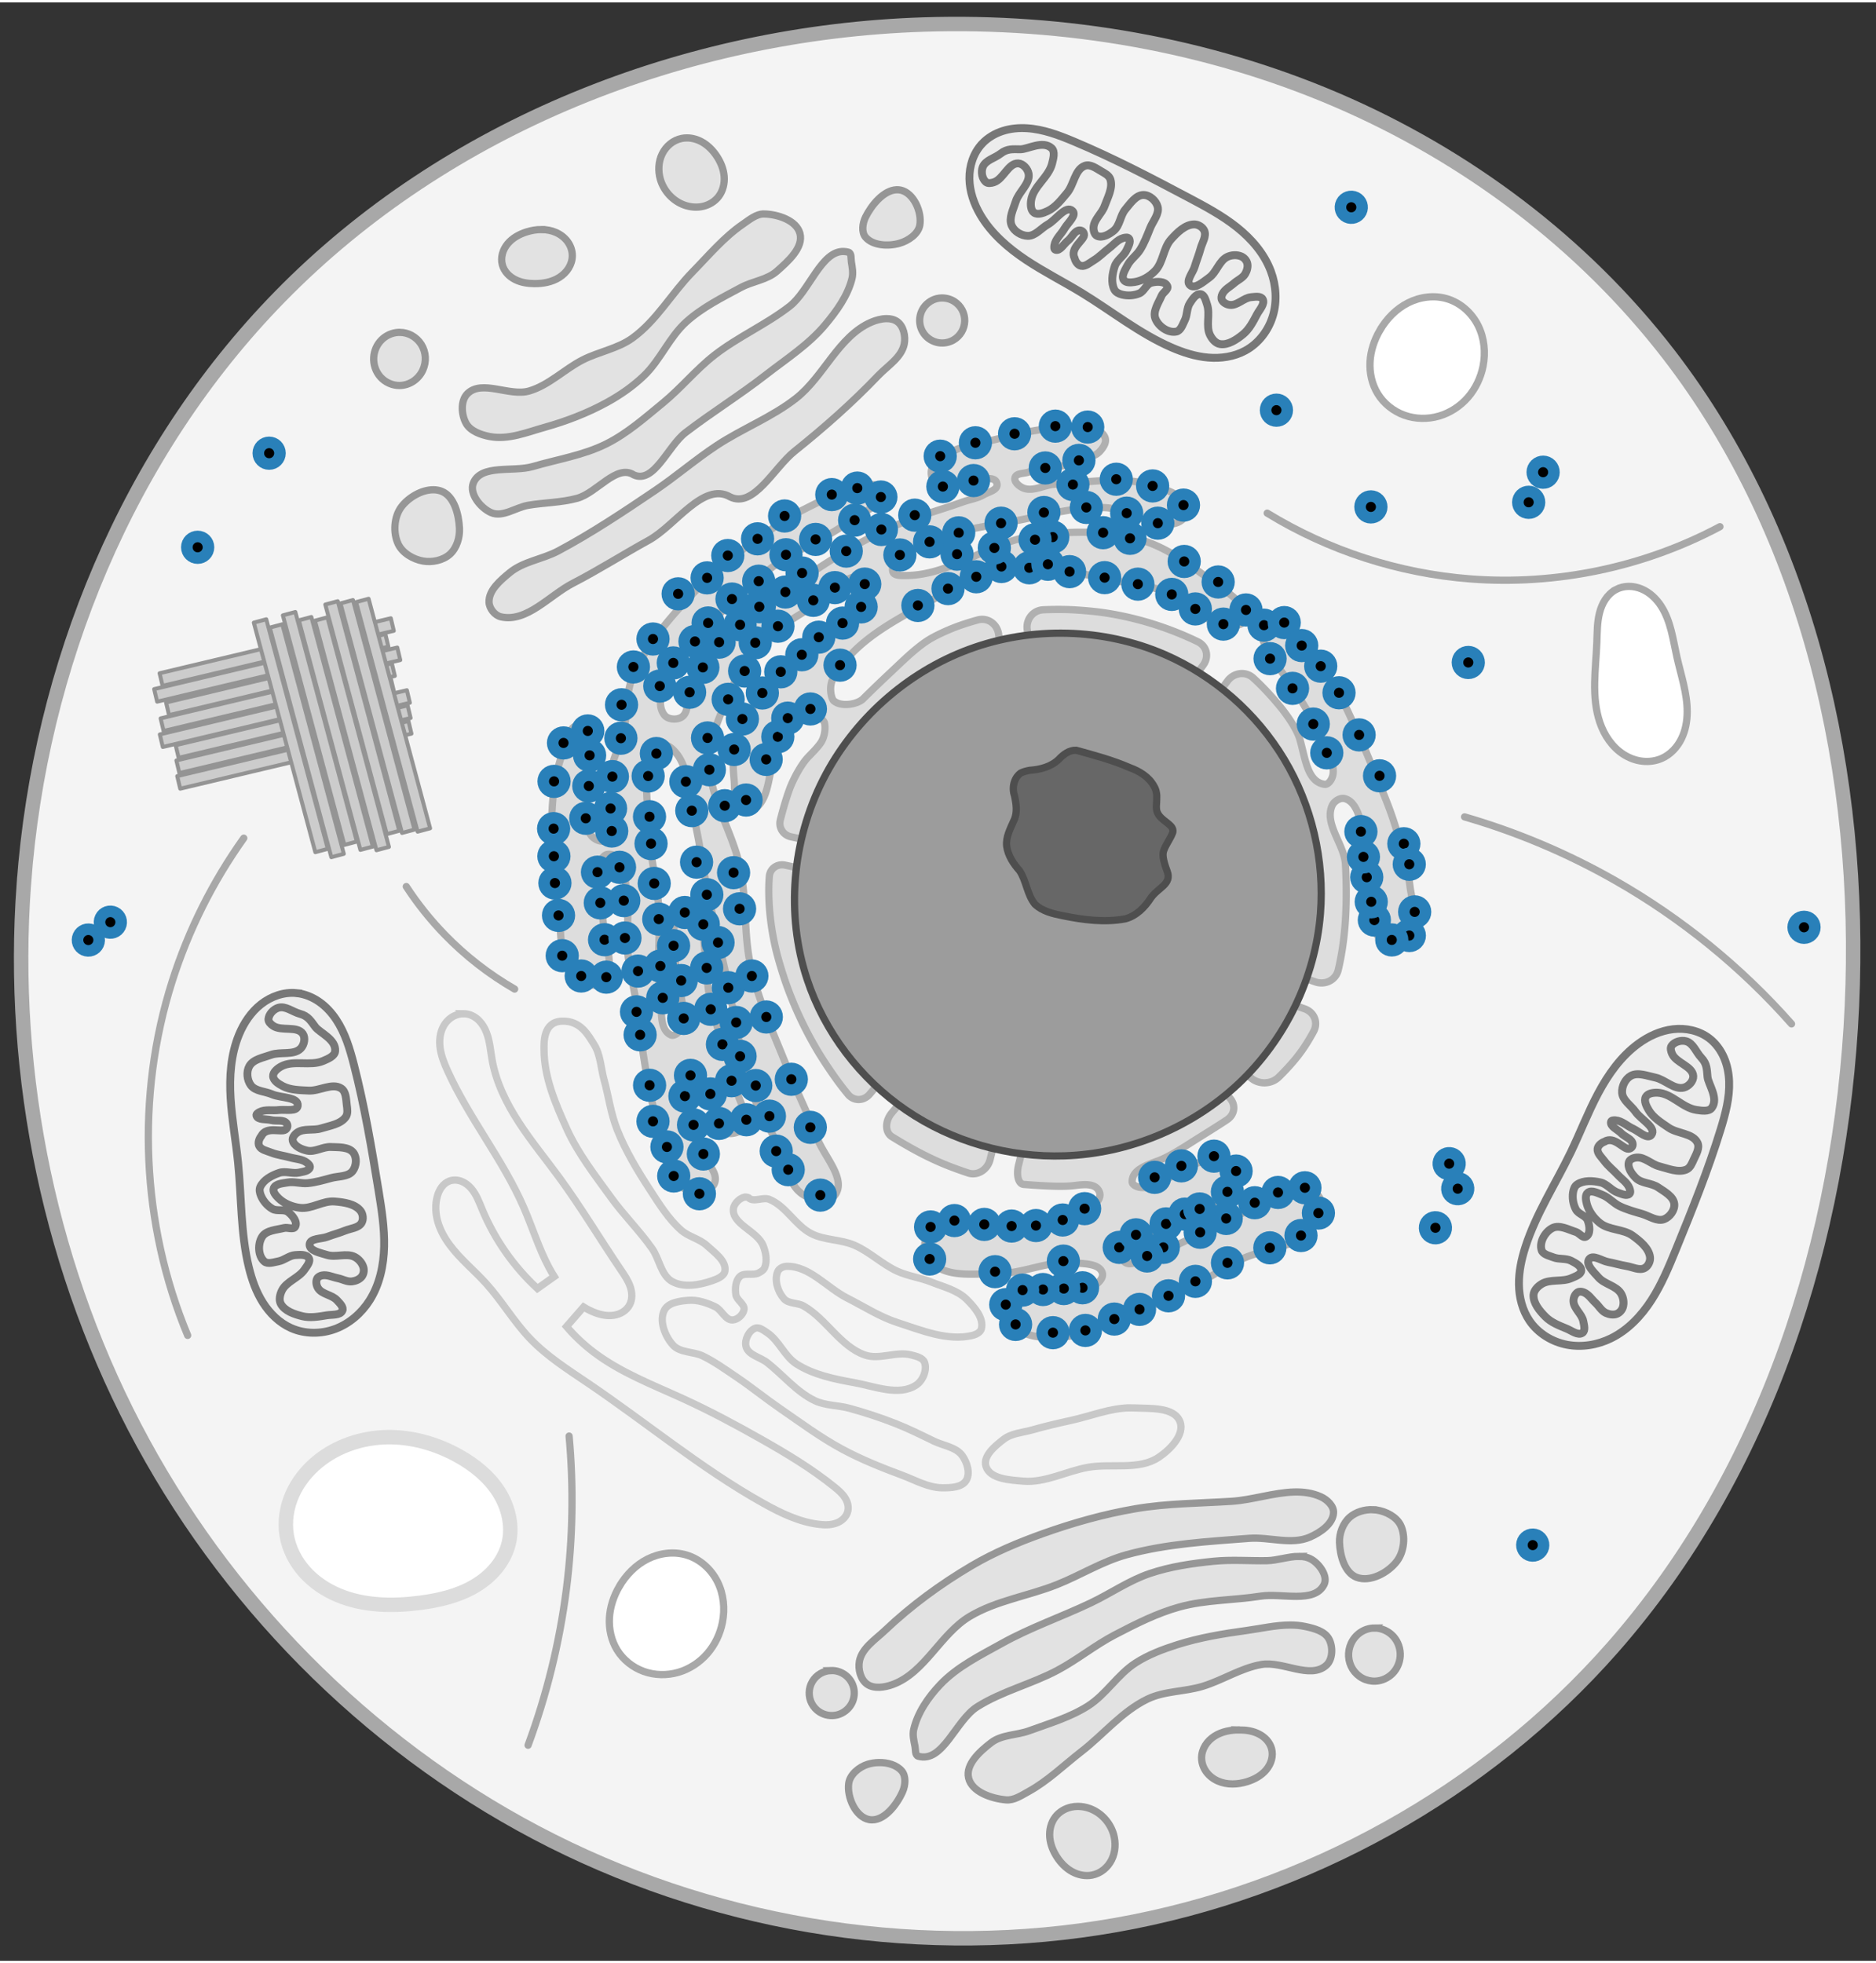 <ns0:svg xmlns:dc="http://purl.org/dc/elements/1.1/" xmlns:ns0="http://www.w3.org/2000/svg" xmlns:ns2="http://creativecommons.org/ns#" xmlns:ns4="http://www.w3.org/1999/xlink" xmlns:rdf="http://www.w3.org/1999/02/22-rdf-syntax-ns#" height="135mm" version="1.1" viewBox="0 0 259.57 270.98" width="129mm">
 <ns0:rect x="0" y="0" width="259.57" height="270.98" fill="#333333" stroke="none"/>
 <ns0:g transform="translate(-208.43 -27.025)">
  <ns0:g>
   <ns0:path d="m255.33 147.79c2.368-32.283 15.395-64.058 38.032-87.195 24.789-25.337 60.159-39.257 95.589-40.38 20.913-0.663 42.028 2.949 61.256 11.198 19.228 8.25 36.52 21.188 49.296 37.758 20.888 27.089 28.765 62.59 27.214 96.762-1.566 34.508-12.719 69.31-35.53 95.25-18.944 21.542-45.468 36.182-73.717 41.179s-58.036 0.4-83.673-12.472-47.031-33.89-60.762-59.077c-13.731-25.187-19.804-54.413-17.706-83.023z" data-code="cytosol" data-name="cytosol" fill="#f4f4f4" transform="matrix(.932 0 0 .932 -26.235 11.247)" />
   <ns0:g>
    <ns0:path d="m265.36 128.21-0.414-1.739-31.994 7.612 0.414 1.739zm-0.117-2.165-0.414-1.739-31.994 7.611 0.414 1.739zm-0.103-2.11-0.414-1.739-31.994 7.612 0.414 1.739zm-1.326-5.908-0.414-1.739-31.994 7.612 0.414 1.739zm-0.754 2.194-0.414-1.739-31.994 7.611 0.414 1.739zm-0.11 2.219-0.414-1.739-31.994 7.611 0.414 1.739zm-0.031-8.463-0.414-1.739-31.994 7.612 0.414 1.739zm-0.754 2.194-0.414-1.739-31.994 7.611 0.414 1.739z" data-code="centrosome" data-name="centrosom" fill="#ccc" stroke="#949494" stroke-linecap="round" stroke-linejoin="round" stroke-width=".546" style="paint-order:stroke fill markers" />
    <ns0:g>
     <ns0:path d="m548.09 222.51c-9.788 0.998-19.385 3.469-28.93 5.857-8.123 2.033-16.86 2.938-24.068 7.199-3.52 2.081-7.949 4.591-8.746 8.602-0.616 3.099 0.919 7.23 3.703 8.725 5.293 2.842 11.719-3.051 17.723-3.291 4.245-0.169 11.449-2.744 12.676 1.322 1.113 3.691-4.16 4.561-6.779 6.109-3.334 1.971-7.327 2.512-10.975 3.812-13.945 4.971-27.08 8.199-41.713 15.251-18.085 8.715-34.983 19.854-51.322 31.518-13.287 9.485-27.475 18.495-37.795 31.143-5.184 6.353-8.215 14.23-11.516 21.736-1.813 4.122-0.691 10.368-4.525 12.73-2.55 1.571-7.08 1.248-8.918-1.117-4.777-6.149-0.23-16.055 2.918-23.176 4.391-9.934 13.607-16.975 21.172-24.77 10.087-10.392 20.534-20.579 32.17-29.201 12.757-9.453 28.24-14.835 40.896-24.422 6.145-4.655 18.893-8.487 16.791-15.902-1.106-3.902-7.859-2.658-11.912-2.49-3.437 0.143-6.69 1.68-9.891 2.939v2e-3c-3.265 1.285-6.31 3.072-9.428 4.682-6.586 3.4-13.385 6.463-19.596 10.508-15.967 10.399-31.766 21.519-45.074 35.154-13.511 13.842-26.994 28.81-34.568 46.607-3.837 9.016-2.546 19.469-4.873 28.986-1.658 6.783-5.315 13.042-6.449 19.932-0.817 4.965 0.126 10.073-0.203 15.094-0.469 7.16 3.495 17.465-2.522 21.377-2.226 1.447-5.959-0.276-7.609-2.356-4.854-6.116-1.787-15.555-1.658-23.361 0.141-8.494 4.893-17.156 2.643-25.348-1.015-3.695-3.041-9.454-6.867-9.221-6.779 0.414-7.997 11.238-10.088 17.699-4.606 14.233-4.855 29.658-4.832 44.617 0.015 11.233 2.188 22.367 3.731 33.494 1.433 10.338 0.148 21.717 5.133 30.887 1.944 3.575 5.223 6.756 9.018 8.227 2.635 1.021 6.466 1.982 8.479-2e-3 8.376-8.259 0.272-23.523 0.5-35.283 0.202-10.39-6.935-24.189 0.77-31.164 1.507-1.364 4.524-0.852 6.082 0.453 5.846 4.897 4.653 14.603 5.668 22.16 1.235 9.195-0.395 18.592 0.461 27.83 0.905 9.772 3.457 19.324 4.926 29.027 1.299 8.579 2.083 17.231 3.438 25.801 1.113 7.044 2.297 14.084 3.85 21.045 1.483 6.65 3.404 13.197 5.215 19.766 2.07 7.508 1.865 16.161 6.457 22.451 2.455 3.362 6.239 6.517 10.381 6.947 3.932 0.409 9.542-0.754 11-4.428 2.693-6.787-7.097-12.892-9.185-19.889-3.412-11.43-7.317-23.646-5.256-35.395 0.341-1.943 0.838-5.157 2.811-5.209 5.164-0.136 5.759 8.608 8.066 13.229 3.267 6.542 1.653 16.947 8.109 20.383 3.213 1.71 8.651 0.711 10.672-2.316 3.508-5.256-1.896-12.51-3.394-18.648-2.456-10.059-6.301-19.732-9.146-29.688-1.873-6.551-3.99-13.06-5.215-19.762-1.537-8.411-1.529-17.037-2.65-25.514-0.76-5.75 0.627-12.472-2.764-17.178-1.577-2.189-4.522-4.255-7.172-3.75-2.459 0.469-4.027 3.342-4.91 5.684-2.9 7.687-0.399 16.431-0.219 24.645 0.249 11.311 7.639 24.206 1.795 33.895-0.816 1.352-2.872 2.656-4.303 1.986-6.348-2.97-4.475-13.364-5.461-20.303-2.213-15.573 0.214-31.489-0.918-47.178-0.983-13.633-4.828-27.023-5.094-40.689-0.252-12.946-4.014-28.031 3.32-38.703 1.425-2.074 3.873-8.98 11.097-0.076 7.224 8.905 7.992 28.043 10.686 40.884 1.425 6.793 2.326 13.686 3.603 20.508 1.513 8.08 3.105 16.147 4.811 24.189 2.198 10.366 4.773 20.649 6.984 31.012 1.778 8.333 3.321 16.714 5.051 25.057 2.177 10.501 3.231 21.321 6.707 31.467 3.646 10.643 9.68 20.313 14.686 30.389 4.481 9.021 5.185 21.59 13.736 26.914 4.646 2.893 13.141 4.628 16.42 0.246 6.32-8.448-5.761-20.32-9.395-30.225-3.297-8.986-7.437-17.636-11.28-26.406-2.17-4.951-5.393-13.104-7.449-18.104-5.929-14.425-12.098-28.819-15.614-43.972-3.907-16.84-2.222-34.598-5.555-51.561-3.772-19.198-16.246-36.835-16.264-56.4-8e-3 -11.334 4.953-22.246 9.363-32.688 3.91-9.256 8.272-18.681 14.988-26.156 9.546-10.624 22.753-17.308 34.693-25.146 6.469-4.247 12.654-14.334 19.977-11.83 3.367 1.151 4.801 6.474 3.93 9.924-3.308 13.089-21.109 16.881-31.014 26.057-7.745 7.174-15.64 14.322-22.164 22.621-6.056 7.703-12.577 15.61-15.545 24.947-2.22 6.984-1.979 14.653-1.279 21.947 0.517 5.394-0.402 12.609 4.014 15.752 1.882 1.34 5.049 0.795 6.906-0.58 8.303-6.148 6.339-19.829 11.494-28.781 2.849-4.948 5.19-11.775 8.777-16.402 3.218-4.151 13.505-4.589 15.853-0.031 0.566 1.099 1.022 6.979-2.089 11.218-1.768 2.409-4.104 4.703-6.337 7.05-3.71 3.901-7.835 11.705-9.684 16.783-1.582 4.344-2.907 8.79-4.09 13.254-0.152 0.575-0.395 1.509-0.545 2.086-0.052 0.2-0.104 0.401-0.156 0.601-1.038 4.008 1.446 7.974 5.493 8.846l6.381 1.374a9.79 9.79 57.152 0 1 7.51 11.631 7.88 7.88 163.6 0 1-10.691 3.147l-6.214-1.339c-4.047-0.872-7.878 1.738-8.218 5.863-0.157 1.902-0.254 3.808-0.279 5.717-0.142 10.733 1.152 21.557 3.596 32.061 1.225 5.265 3.78 13.659 5.6 18.75 4.381 12.252 9.981 24.138 16.683 35.288 2.785 4.633 7.683 11.912 10.931 16.234 1.456 1.938 2.954 3.849 4.495 5.726 3.069 3.739 8.271 3.611 11.387-0.089l6.551-7.779a9.791 9.791 175.09 0 1 13.795-1.184 7.88 7.88 101.54 0 1-2.229 10.92l-6.562 7.793c-3.483 4.136-3.704 9.766-0.282 12.299 17.637 10.938 28.051 15.017 38.435 18.57 0.478 0.164 1.254 0.427 1.734 0.585 4.912 1.608 10.087-1.772 11.397-7.018l3.673-14.702a9.787 9.787 149.03 0 1 11.87-7.123 7.883 7.883 75.466 0 1 2.798 10.791l-3.441 13.77c-1.311 5.245-0.183 9.842 2.523 10.23 13.711 1.051 21.307 1.277 26.659 0.591 5.689-0.729 11.146-1.114 12.963 3.288 1.939 4.698-5.25 9.163-9.537 11.895-9.182 5.851-20.893 6.727-31.732 7.756-13.988 1.328-29.155-7.593-42.098-2.125-3.548 1.499-6.902 4.898-7.627 8.68-0.765 3.99 0.952 8.898 4.088 11.482 8.698 7.168 22.164 4.984 33.436 5.051 13.671 0.081 27.027-7.063 40.625-5.644 5.072 0.529 12.861 0.324 14.391 5.188 0.925 2.942-2.68 5.998-5.342 7.557-6.578 3.852-15.233 1.093-22.746 2.383-7.465 1.282-18.48-1.351-22.094 5.305-2.225 4.099 1.211 10.064 4.674 13.189 3.33 3.006 7.796 4.415 12.462 5.025 5.356 0.7 14.211 0.277 19.429-1.091 7.172-1.88 14.118-5.188 21.08-7.755 13.477-4.97 26.572-10.982 39.434-17.377 8.823-4.387 16.911-10.182 25.83-14.371 10.997-5.165 24.654-5.409 33.979-13.197 3.998-3.339 8.016-8.12 8.16-13.326 0.096-3.473-1.82-7.653-4.943-9.176-5.527-2.694-12.321 1.254-18.184 3.109-8.943 2.83-16.951 8.04-25.418 12.078-8.347 3.981-16.632 8.093-25.023 11.98-6.585 3.05-12.901 6.873-19.869 8.898-3.054 0.888-6.776 3.109-9.443 1.377-1.968-1.278-2.888-4.647-1.904-6.777 2.555-5.53 11.044-5.145 16.604-7.637 4.712-2.112 9.548-3.955 14.199-6.197 7.305-3.522 15.718-5.699 21.498-11.387 4.468-4.397 10.095-10.289 9.068-16.473-0.686-4.128-10.328-6.277-15.512-5.131-3.123 0.691-9.956 2.468-14.567 5.244-6.98 4.203-13.538 9.886-21.284 9.184-1.8-0.163-4.51-1.204-4.508-3.012 5e-3 -6.061 6.844-8.426 13.57-10.883 5.065-1.85 12.5-6.528 17.059-9.434 6.279-4.002 12.679-7.872 18.869-11.99 4.501-2.994 4.759-8.54 0.736-12.153l-8.992-8.077 10.098-11.242 10.559 9.478c4.023 3.612 10.5 3.561 14.451-0.131 0.387-0.362 3.85-3.717 7.381-7.81 4.562-5.29 7.638-9.98 10.997-16.151 2.585-4.748 0.362-10.127-4.746-11.898l-16.37-5.675 4.953-14.283 17.141 5.942c5.108 1.771 10.637-0.96 11.886-6.219 4.238-17.833 4.734-36.762 3.797-55.018-0.541-10.545-11.31-21.302-6.93-30.91 1.037-2.274 4.187-4.215 6.6-3.561 5.965 1.619 7.621 10 9.625 15.846 3.764 10.979 2.063 23.144 3.984 34.59 1.3 7.747-0.634 17.63 5.092 23.01 1.833 1.722 4.992 1.671 7.457 1.17 3.308-0.673 7.007-2.376 8.598-5.354 3.714-6.95 0.202-15.807-0.766-23.627-0.79-6.383-2.487-12.628-4.098-18.855-1.624-6.277-3.46-12.506-5.604-18.625-2.726-7.78-6.057-15.336-9.215-22.951-2.834-6.835-5.641-13.687-8.734-20.408-3.414-7.418-6.655-14.958-10.84-21.971-5.638-9.448-11.476-18.989-19.115-26.908-2.08-2.156-4.302-4.491-7.135-5.467-4.598-1.584-12.222 2.91-11.846 7.311 4.381 9.337 4.809 9.869 5.246 10.398 3.44 4.165 8.495 11.318 11.492 15.818 2.958 4.441 7.383 11.949 9.95 16.707 2.106 3.902 4.056 7.882 5.609 12.024 1.868 4.985 5.298 10.34 3.922 15.482-0.522 1.952-2.225 4.641-4.225 4.348-9.117-1.335-9.975-13.549-12.957-23.696-1.517-5.16-6.591-12.418-10.014-16.603-4.417-5.4-9.159-10.584-14.296-15.279-3.989-3.646-10.13-2.754-13.358 1.584l-7.611 10.228a9.789 9.789 171.66 0 1-13.697 2.009 7.883 7.883 98.087 0 1 1.568-11.036l6.959-9.352c3.228-4.338 2.023-10.01-2.846-12.359-15.537-7.496-32.372-12.723-49.388-15.175-5.351-0.771-14.097-1.478-19.502-1.599-3.895-0.088-7.809-0.042-11.723 0.141-5.4 0.252-9.135 5.08-8.363 10.431l1.886 13.086a9.789 9.789 126.8 0 1-8.293 11.086 7.882 7.882 53.235 0 1-6.671-8.929l-1.866-12.949c-0.771-5.351-5.704-8.849-10.918-7.423-3.19 0.872-6.343 1.852-9.448 2.942-5.1 1.792-13.172 5.332-17.613 8.4-6.73 4.65-12.645 10.65-18.743 16.335-3.954 3.686-10.253 9.748-14.082 13.557-2.805 2.79-11.488 4.45-15.36 0.897-1.095-1.005-2.708-6.933-0.269-11.557 1.348-2.556 3.195-5.013 4.772-7.125 10.258-13.74 26.221-22.47 41.227-30.771 16.44-9.095 33.945-17.819 52.562-20.352 7.715-1.05 15.538 1.196 23.244 2.309 10.083 1.455 20.071 3.544 30.027 5.701 9.611 2.082 19.645 3.062 28.662 6.984 6.528 2.839 11.484 9.436 17.272 13.607 4.329 3.119 13.553 3.382 17.017-0.092l2.273-4.965c-8.928-9.5-12.454-11.181-15.223-13.186-12.769-9.248-25.479-19.762-40.576-24.309-17.667-5.321-36.994-4.842-55.297-2.51-23.51 2.996-44.247 20.875-67.947 20.934-2.377 4e-3 -6.306 0.253-6.826-2.066-1.449-6.456 8.904-10.167 14.725-13.316 15.869-8.586 34.677-10.14 52.357-13.738 14.32-2.915 28.773-6.749 43.381-6.334 12.984 0.369 26.031 12.413 38.176 7.809 2.725-1.033 5.709-4.112 5.252-6.99-1.108-6.987-10.644-10.009-17.373-12.193-16.459-5.342-34.626-1.721-51.906-0.818-5.521 0.288-11.345 4.072-16.465 1.988-2.147-0.874-4.932-3.173-4.357-5.418 0.612-2.392 4.488-2.086 6.842-2.832 9.429-2.99 19.993-2.322 28.951-6.518 2.84-1.33 6.263-1.979 8.412-4.276 1.71-1.829 3.576-4.485 2.947-6.907-0.797-3.068-4.538-4.741-7.517-5.822-3.107-1.128-6.605-0.46-9.909-0.37-3.873 0.106-7.593 0.66-11.575 1.066z" data-code="er-rough" data-name="drsn&#233; endoplazmatick&#233; retikulum" fill="#ddd" stroke="#b0b0b0" stroke-width="3.78" style="paint-order:stroke fill markers" transform="matrix(.265 0 0 .265 208.43 27.025)" />
     <ns0:path d="m320.09 162.16c-2.958-8.982-2.063-19.116 2.204-27.555 4.174-8.255 11.531-14.861 20.207-18.067 8.676-3.207 18.585-2.966 27.072 0.714 6.832 2.963 12.7 8.103 16.534 14.486 3.835 6.383 5.617 13.978 5.02 21.4-0.713 8.859-4.845 17.389-11.315 23.482-6.47 6.093-15.211 9.701-24.093 10.004-7.721 0.263-15.519-1.953-21.903-6.303-6.384-4.35-11.31-10.823-13.726-18.16z" data-code="nucleus" data-name="j&#225;dro" fill="#9c9c9c" stroke="#4e4e4e" style="paint-order:stroke fill markers" />
     <ns0:path d="m242.13 528.05c-1.834-0.015-3.676 0.443-5.305 1.295-2.171 1.136-3.963 2.951-5.176 5.08-2.007 3.522-2.405 7.788-1.807 11.797 0.599 4.009 2.13 7.816 3.795 11.512 11.219 24.895 28.941 46.46 39.832 71.5 4.51 10.37 7.822 21.279 13.135 31.262 0.868 1.63 1.796 3.232 2.779 4.797l-8.785 6.242c-12.43-11.482-22.339-25.679-28.834-41.305-1.615-3.886-3.081-7.953-5.871-11.104-1.395-1.575-3.12-2.894-5.096-3.619-1.976-0.725-4.211-0.828-6.18-0.084-1.614 0.61-2.99 1.763-4.021 3.147-1.031 1.383-1.73 2.99-2.211 4.646-1.277 4.392-1.047 9.146 0.225 13.539 1.272 4.393 3.549 8.446 6.279 12.115 5.461 7.338 12.682 13.155 18.822 19.936 8.256 9.118 14.51 19.928 22.992 28.836 8.834 9.276 19.792 16.191 30.395 23.379 14.948 10.134 29.396 20.985 44.033 31.564 15.367 11.107 30.978 21.937 47.539 31.17 9.035 5.037 18.568 9.66 28.836 10.91 3.05 0.372 6.22 0.427 9.107-0.623 1.444-0.525 2.797-1.327 3.881-2.416 1.084-1.089 1.891-2.47 2.209-3.973 0.26-1.231 0.189-2.521-0.129-3.738-0.317-1.217-0.875-2.363-1.578-3.406-1.405-2.087-3.351-3.744-5.307-5.326-11.834-9.573-24.945-17.434-38.188-24.938-13.247-7.505-26.689-14.692-40.527-21.041-16.144-7.407-33.019-13.786-47.148-24.549-5.126-3.905-9.838-8.353-14.029-13.248l8.914-10.225c1.732 1.069 3.544 2.002 5.436 2.758 3.235 1.293 6.763 2.079 10.211 1.58 1.724-0.249 3.409-0.824 4.881-1.756 1.472-0.932 2.725-2.226 3.529-3.772 0.76-1.46 1.11-3.114 1.113-4.76 0-1.645-0.332-3.283-0.875-4.836-1.086-3.106-2.979-5.853-4.824-8.578-10.856-16.029-20.79-32.689-32.225-48.311-7.001-9.564-14.559-18.732-21.018-28.67-6.459-9.938-11.848-20.784-13.955-32.447-0.872-4.823-1.189-9.798-2.926-14.381-0.868-2.291-2.096-4.47-3.799-6.232s-3.899-3.095-6.307-3.551c-0.602-0.115-1.213-0.172-1.824-0.178zm41.93 18.836c0.038 14.374 6.01 28.345 11.961 41.43 5.858 12.881 14.721 24.207 23.002 35.682 6.667 9.238 14.867 17.313 21.428 26.627 3.891 5.523 4.661 14.04 10.59 17.281 6.049 3.308 14.161 1.827 20.68-0.42 2.671-0.921 6.343-2.295 6.781-5.086 0.84-5.353-5.415-9.588-9.391-13.271-3.855-3.572-9.599-4.608-13.525-8.102-6.653-5.92-11.436-13.708-16.299-21.168-6.481-9.942-12.665-20.228-17.045-31.258-3.329-8.383-4.489-17.472-6.871-26.172-1.688-6.165-1.807-13.06-5.256-18.441-2.812-4.387-6.811-12.46-16.748-12.05-9.937 0.41-9.316 11.31-9.307 14.948zm105.62 76.908c-2.791-0.202-6.325 3.113-6.719 5.896-1.168 8.246 12.567 11.782 15.555 19.557 1.367 3.558 2.187 7.9 0.705 11.412-0.558 1.324-1.973 2.189-3.268 2.812-2.958 1.423-7.322-0.463-9.676 1.824-2.317 2.251-2.526 6.27-2.068 9.467 0.42 2.937 4.764 4.889 4.262 7.812-0.455 2.646-3.313 5.272-5.996 5.379-3.795 0.152-5.63-5.275-9.06-6.904-4.316-2.05-9.174-3.714-13.938-3.348-4.531 0.348-10.555 1.121-12.613 5.172-2.823 5.555 0.316 13.506 4.471 18.15 3.722 4.16 10.705 3.329 15.719 5.785 6.146 3.01 11.735 7.053 17.412 10.875 7.697 5.181 14.902 11.063 22.543 16.326 10.734 7.394 21.247 15.224 32.719 21.414 9.972 5.38 20.555 9.599 31.174 13.553 6.934 2.582 13.79 6.604 21.189 6.619 4.301 8e-3 10.047-0.152 12.332-3.795 2.327-3.709 0.573-9.432-1.988-12.984-3.246-4.502-9.825-5.172-14.82-7.594-6.657-3.228-13.294-6.536-20.18-9.242-7.798-3.064-15.786-5.671-23.865-7.893-5.976-1.643-12.564-1.333-18.156-4.006-9.557-4.568-16.483-13.31-24.818-19.846-3.682-2.888-10.101-3.992-11.129-8.557-0.772-3.428 1.526-8.107 4.799-9.387 2.079-0.813 4.425 1.081 6.287 2.312 6.247 4.133 9.059 12.365 15.387 16.373 8.85 5.605 19.59 7.838 29.904 9.672 10.691 1.901 23.524 7.31 32.551 1.275 3.481-2.327 5.792-7.861 4.34-11.787-0.931-2.518-4.434-3.254-7.033-3.928-7.78-2.017-16.524 2.699-24.111 0.047-12.916-4.514-20.14-18.909-32.057-25.631-3.161-1.783-7.817-1.038-10.217-3.76-3.2-3.629-5.157-9.687-3.272-14.143 0.697-1.646 2.805-2.717 4.592-2.772 11.957-0.367 21.131 11.225 31.809 16.617 8.64 4.363 16.889 9.751 26.098 12.73 12.554 4.062 26.151 9.77 39.002 6.775 1.96-0.457 4.406-1.6 4.879-3.557 1.344-5.566-3.659-11.316-7.734-15.34-4.892-4.83-12.151-6.497-18.533-9.053-5.706-2.285-11.978-3.04-17.576-5.578-8.027-3.639-14.517-10.227-22.625-13.684-7.09-3.023-15.472-2.479-22.334-5.99-8.409-4.303-13.199-14.381-21.965-17.9-3.362-1.35-8.378 1.794-10.836-0.867-0.357-0.184-0.74-0.286-1.139-0.314zm200.44 110.05c-10.387 0.074-20.497 4.25-30.689 6.502-6.801 1.503-13.599 3.059-20.297 4.973-5.084 1.453-10.876 1.722-15.074 4.936-4.472 3.423-10.965 8.756-9.268 14.125 2.107 6.664 12.528 7.15 19.494 7.734 11.479 0.963 22.454-5.205 33.797-7.213 12.215-2.162 26.517 1.665 36.852-5.195 6.042-4.011 13.788-11.917 11.16-18.676-3.013-7.747-15.591-6.744-23.895-7.143-0.695-0.033-1.388-0.048-2.08-0.043z" data-code="er-smooth" data-name="hladk&#233; endoplazmatick&#233; retikulum" fill="#f3f3f3" stroke="#c8c8c8" stroke-width="3.78" style="paint-order:stroke fill markers" transform="matrix(.265 0 0 .265 208.43 27.025)" />
    </ns0:g>
   </ns0:g>
  </ns0:g>
  <ns0:g stroke="#000" stroke-width=".35">
   <ns0:ellipse cx="354.45" cy="85.657" data-code="ribosome" data-name="ribozom" rx=".8" ry=".8" stroke="#2980b9" stroke-width="3" style="paint-order:stroke fill markers" />
   <ns0:ellipse cx="348.81" cy="86.713" data-code="ribosome" data-name="ribozom" rx=".8" ry=".8" stroke="#2980b9" stroke-width="3" style="paint-order:stroke fill markers" />
   <ns0:ellipse cx="343.39" cy="87.959" data-code="ribosome" data-name="ribozom" rx=".8" ry=".8" stroke="#2980b9" stroke-width="3" style="paint-order:stroke fill markers" />
   <ns0:ellipse cx="338.52" cy="89.812" data-code="ribosome" data-name="ribozom" rx=".8" ry=".8" stroke="#2980b9" stroke-width="3" style="paint-order:stroke fill markers" />
   <ns0:ellipse cx="338.89" cy="94.017" data-code="ribosome" data-name="ribozom" rx=".8" ry=".8" stroke="#2980b9" stroke-width="3" style="paint-order:stroke fill markers" />
   <ns0:ellipse cx="343.13" cy="93.188" data-code="ribosome" data-name="ribozom" rx=".8" ry=".8" stroke="#2980b9" stroke-width="3" style="paint-order:stroke fill markers" />
   <ns0:ellipse cx="353.06" cy="91.443" data-code="ribosome" data-name="ribozom" rx=".8" ry=".8" stroke="#2980b9" stroke-width="3" style="paint-order:stroke fill markers" />
   <ns0:ellipse cx="357.71" cy="90.395" data-code="ribosome" data-name="ribozom" rx=".8" ry=".8" stroke="#2980b9" stroke-width="3" style="paint-order:stroke fill markers" />
   <ns0:ellipse cx="358.93" cy="85.785" data-code="ribosome" data-name="ribozom" rx=".8" ry=".8" stroke="#2980b9" stroke-width="3" style="paint-order:stroke fill markers" />
   <ns0:ellipse cx="356.88" cy="93.742" data-code="ribosome" data-name="ribozom" rx=".8" ry=".8" stroke="#2980b9" stroke-width="3" style="paint-order:stroke fill markers" />
   <ns0:circle cx="362.88" cy="93.004" data-code="ribosome" data-name="ribozom" r=".8" stroke="#2980b9" stroke-width="3" style="paint-order:stroke fill markers" />
   <ns0:circle cx="367.91" cy="93.93" data-code="ribosome" data-name="ribozom" r=".8" stroke="#2980b9" stroke-width="3" style="paint-order:stroke fill markers" />
   <ns0:circle cx="372.18" cy="96.584" data-code="ribosome" data-name="ribozom" r=".8" stroke="#2980b9" stroke-width="3" style="paint-order:stroke fill markers" />
   <ns0:circle cx="364.32" cy="97.698" data-code="ribosome" data-name="ribozom" r=".8" stroke="#2980b9" stroke-width="3" style="paint-order:stroke fill markers" />
   <ns0:circle cx="368.63" cy="99.084" data-code="ribosome" data-name="ribozom" r=".8" stroke="#2980b9" stroke-width="3" style="paint-order:stroke fill markers" />
   <ns0:circle cx="358.74" cy="96.907" data-code="ribosome" data-name="ribozom" r=".8" stroke="#2980b9" stroke-width="3" style="paint-order:stroke fill markers" />
   <ns0:ellipse cx="352.87" cy="97.606" data-code="ribosome" data-name="ribozom" rx=".8" ry=".8" stroke="#2980b9" stroke-width="3" style="paint-order:stroke fill markers" />
   <ns0:circle cx="346.94" cy="99.085" data-code="ribosome" data-name="ribozom" r=".8" stroke="#2980b9" stroke-width="3" style="paint-order:stroke fill markers" />
   <ns0:ellipse cx="341.08" cy="100.42" data-code="ribosome" data-name="ribozom" rx=".8" ry=".8" stroke="#2980b9" stroke-width="3" style="paint-order:stroke fill markers" />
   <ns0:circle cx="337.05" cy="101.67" data-code="ribosome" data-name="ribozom" r=".8" stroke="#2980b9" stroke-width="3" style="paint-order:stroke fill markers" />
   <ns0:ellipse cx="335" cy="97.974" data-code="ribosome" data-name="ribozom" rx=".8" ry=".8" stroke="#2980b9" stroke-width="3" style="paint-order:stroke fill markers" />
   <ns0:ellipse cx="330.38" cy="99.96" data-code="ribosome" data-name="ribozom" rx=".8" ry=".8" stroke="#2980b9" stroke-width="3" style="paint-order:stroke fill markers" />
   <ns0:ellipse cx="325.52" cy="102.95" data-code="ribosome" data-name="ribozom" rx=".8" ry=".8" stroke="#2980b9" stroke-width="3" style="paint-order:stroke fill markers" />
   <ns0:ellipse cx="319.41" cy="105.98" data-code="ribosome" data-name="ribozom" rx=".8" ry=".8" stroke="#2980b9" stroke-width="3" style="paint-order:stroke fill markers" />
   <ns0:ellipse cx="326.68" cy="98.667" data-code="ribosome" data-name="ribozom" rx=".8" ry=".8" stroke="#2980b9" stroke-width="3" style="paint-order:stroke fill markers" />
   <ns0:ellipse cx="321.28" cy="101.33" data-code="ribosome" data-name="ribozom" rx=".8" ry=".8" stroke="#2980b9" stroke-width="3" style="paint-order:stroke fill markers" />
   <ns0:ellipse cx="317.18" cy="103.45" data-code="ribosome" data-name="ribozom" rx=".8" ry=".8" stroke="#2980b9" stroke-width="3" style="paint-order:stroke fill markers" />
   <ns0:ellipse cx="313.41" cy="107.11" data-code="ribosome" data-name="ribozom" rx=".8" ry=".8" stroke="#2980b9" stroke-width="3" style="paint-order:stroke fill markers" />
   <ns0:ellipse cx="309.71" cy="109.58" data-code="ribosome" data-name="ribozom" rx=".8" ry=".8" stroke="#2980b9" stroke-width="3" style="paint-order:stroke fill markers" />
   <ns0:ellipse cx="306.41" cy="112.89" data-code="ribosome" data-name="ribozom" rx=".8" ry=".8" stroke="#2980b9" stroke-width="3" style="paint-order:stroke fill markers" />
   <ns0:ellipse cx="304.59" cy="115.45" data-code="ribosome" data-name="ribozom" rx=".8" ry=".8" stroke="#2980b9" stroke-width="3" style="paint-order:stroke fill markers" />
   <ns0:ellipse cx="301.59" cy="118.42" data-code="ribosome" data-name="ribozom" rx=".8" ry=".8" stroke="#2980b9" stroke-width="3" style="paint-order:stroke fill markers" />
   <ns0:ellipse cx="299.72" cy="121.62" data-code="ribosome" data-name="ribozom" rx=".8" ry=".8" stroke="#2980b9" stroke-width="3" style="paint-order:stroke fill markers" />
   <ns0:ellipse cx="303.85" cy="122.48" data-code="ribosome" data-name="ribozom" rx=".8" ry=".8" stroke="#2980b9" stroke-width="3" style="paint-order:stroke fill markers" />
   <ns0:ellipse cx="310.83" cy="113.14" data-code="ribosome" data-name="ribozom" rx=".8" ry=".8" stroke="#2980b9" stroke-width="3" style="paint-order:stroke fill markers" />
   <ns0:ellipse cx="307.93" cy="115.55" data-code="ribosome" data-name="ribozom" rx=".8" ry=".8" stroke="#2980b9" stroke-width="3" style="paint-order:stroke fill markers" />
   <ns0:ellipse cx="305.68" cy="119.04" data-code="ribosome" data-name="ribozom" rx=".8" ry=".8" stroke="#2980b9" stroke-width="3" style="paint-order:stroke fill markers" />
   <ns0:ellipse cx="313.49" cy="110.65" data-code="ribosome" data-name="ribozom" rx=".8" ry=".8" stroke="#2980b9" stroke-width="3" style="paint-order:stroke fill markers" />
   <ns0:ellipse cx="317.1" cy="108.61" data-code="ribosome" data-name="ribozom" rx=".8" ry=".8" stroke="#2980b9" stroke-width="3" style="paint-order:stroke fill markers" />
   <ns0:ellipse cx="323.52" cy="95.129" data-code="ribosome" data-name="ribozom" rx=".8" ry=".8" stroke="#2980b9" stroke-width="3" style="paint-order:stroke fill markers" />
   <ns0:ellipse cx="327.05" cy="94.23" data-code="ribosome" data-name="ribozom" rx=".8" ry=".8" stroke="#2980b9" stroke-width="3" style="paint-order:stroke fill markers" />
   <ns0:ellipse cx="330.31" cy="95.465" data-code="ribosome" data-name="ribozom" rx=".8" ry=".8" stroke="#2980b9" stroke-width="3" style="paint-order:stroke fill markers" />
   <ns0:ellipse cx="316.99" cy="98.089" data-code="ribosome" data-name="ribozom" rx=".8" ry=".8" stroke="#2980b9" stroke-width="3" style="paint-order:stroke fill markers" />
   <ns0:ellipse cx="309.13" cy="103.56" data-code="ribosome" data-name="ribozom" rx=".8" ry=".8" stroke="#2980b9" stroke-width="3" style="paint-order:stroke fill markers" />
   <ns0:ellipse cx="302.26" cy="108.86" data-code="ribosome" data-name="ribozom" rx=".8" ry=".8" stroke="#2980b9" stroke-width="3" style="paint-order:stroke fill markers" />
   <ns0:ellipse cx="313.25" cy="101.25" data-code="ribosome" data-name="ribozom" rx=".8" ry=".8" stroke="#2980b9" stroke-width="3" style="paint-order:stroke fill markers" />
   <ns0:ellipse cx="306.27" cy="106.65" data-code="ribosome" data-name="ribozom" rx=".8" ry=".8" stroke="#2980b9" stroke-width="3" style="paint-order:stroke fill markers" />
   <ns0:ellipse cx="298.78" cy="115.11" data-code="ribosome" data-name="ribozom" rx=".8" ry=".8" stroke="#2980b9" stroke-width="3" style="paint-order:stroke fill markers" />
   <ns0:ellipse cx="296.07" cy="118.98" data-code="ribosome" data-name="ribozom" rx=".8" ry=".8" stroke="#2980b9" stroke-width="3" style="paint-order:stroke fill markers" />
   <ns0:ellipse cx="294.43" cy="124.21" data-code="ribosome" data-name="ribozom" rx=".8" ry=".8" stroke="#2980b9" stroke-width="3" style="paint-order:stroke fill markers" />
   <ns0:ellipse cx="294.34" cy="128.84" data-code="ribosome" data-name="ribozom" rx=".8" ry=".8" stroke="#2980b9" stroke-width="3" style="paint-order:stroke fill markers" />
   <ns0:ellipse cx="293.16" cy="134.15" data-code="ribosome" data-name="ribozom" rx=".8" ry=".8" stroke="#2980b9" stroke-width="3" style="paint-order:stroke fill markers" />
   <ns0:ellipse cx="292.91" cy="138.56" data-code="ribosome" data-name="ribozom" rx=".8" ry=".8" stroke="#2980b9" stroke-width="3" style="paint-order:stroke fill markers" />
   <ns0:ellipse cx="293.07" cy="141.68" data-code="ribosome" data-name="ribozom" rx=".8" ry=".8" stroke="#2980b9" stroke-width="3" style="paint-order:stroke fill markers" />
   <ns0:ellipse cx="289.48" cy="139.92" data-code="ribosome" data-name="ribozom" rx=".8" ry=".8" stroke="#2980b9" stroke-width="3" style="paint-order:stroke fill markers" />
   <ns0:ellipse cx="289.9" cy="135.45" data-code="ribosome" data-name="ribozom" rx=".8" ry=".8" stroke="#2980b9" stroke-width="3" style="paint-order:stroke fill markers" />
   <ns0:ellipse cx="290.01" cy="131.21" data-code="ribosome" data-name="ribozom" rx=".8" ry=".8" stroke="#2980b9" stroke-width="3" style="paint-order:stroke fill markers" />
   <ns0:circle cx="289.76" cy="127.83" data-code="ribosome" data-name="ribozom" r=".8" stroke="#2980b9" stroke-width="3" style="paint-order:stroke fill markers" />
   <ns0:circle cx="286.4" cy="129.49" data-code="ribosome" data-name="ribozom" r=".8" stroke="#2980b9" stroke-width="3" style="paint-order:stroke fill markers" />
   <ns0:circle cx="285.09" cy="134.81" data-code="ribosome" data-name="ribozom" r=".8" stroke="#2980b9" stroke-width="3" style="paint-order:stroke fill markers" />
   <ns0:ellipse cx="285.03" cy="141.35" data-code="ribosome" data-name="ribozom" rx=".8" ry=".8" stroke="#2980b9" stroke-width="3" style="paint-order:stroke fill markers" />
   <ns0:ellipse cx="285.07" cy="145.17" data-code="ribosome" data-name="ribozom" rx=".8" ry=".8" stroke="#2980b9" stroke-width="3" style="paint-order:stroke fill markers" />
   <ns0:ellipse cx="285.21" cy="148.88" data-code="ribosome" data-name="ribozom" rx=".8" ry=".8" stroke="#2980b9" stroke-width="3" style="paint-order:stroke fill markers" />
   <ns0:ellipse cx="285.71" cy="153.36" data-code="ribosome" data-name="ribozom" rx=".8" ry=".8" stroke="#2980b9" stroke-width="3" style="paint-order:stroke fill markers" />
   <ns0:ellipse cx="286.22" cy="158.93" data-code="ribosome" data-name="ribozom" rx=".8" ry=".8" stroke="#2980b9" stroke-width="3" style="paint-order:stroke fill markers" />
   <ns0:ellipse cx="288.85" cy="161.74" data-code="ribosome" data-name="ribozom" rx=".8" ry=".8" stroke="#2980b9" stroke-width="3" style="paint-order:stroke fill markers" />
   <ns0:ellipse cx="292.32" cy="161.9" data-code="ribosome" data-name="ribozom" rx=".8" ry=".8" stroke="#2980b9" stroke-width="3" style="paint-order:stroke fill markers" />
   <ns0:ellipse cx="292.08" cy="156.72" data-code="ribosome" data-name="ribozom" rx=".8" ry=".8" stroke="#2980b9" stroke-width="3" style="paint-order:stroke fill markers" />
   <ns0:ellipse cx="291.49" cy="151.62" data-code="ribosome" data-name="ribozom" rx=".8" ry=".8" stroke="#2980b9" stroke-width="3" style="paint-order:stroke fill markers" />
   <ns0:ellipse cx="291.1" cy="147.37" data-code="ribosome" data-name="ribozom" rx=".8" ry=".8" stroke="#2980b9" stroke-width="3" style="paint-order:stroke fill markers" />
   <ns0:ellipse cx="294.15" cy="146.7" data-code="ribosome" data-name="ribozom" rx=".8" ry=".8" stroke="#2980b9" stroke-width="3" style="paint-order:stroke fill markers" />
   <ns0:ellipse cx="294.74" cy="151.31" data-code="ribosome" data-name="ribozom" rx=".8" ry=".8" stroke="#2980b9" stroke-width="3" style="paint-order:stroke fill markers" />
   <ns0:ellipse cx="294.9" cy="156.48" data-code="ribosome" data-name="ribozom" rx=".8" ry=".8" stroke="#2980b9" stroke-width="3" style="paint-order:stroke fill markers" />
   <ns0:ellipse cx="296.71" cy="161.06" data-code="ribosome" data-name="ribozom" rx=".8" ry=".8" stroke="#2980b9" stroke-width="3" style="paint-order:stroke fill markers" />
   <ns0:ellipse cx="296.5" cy="166.7" data-code="ribosome" data-name="ribozom" rx=".8" ry=".8" stroke="#2980b9" stroke-width="3" style="paint-order:stroke fill markers" />
   <ns0:ellipse cx="297" cy="169.88" data-code="ribosome" data-name="ribozom" rx=".8" ry=".8" stroke="#2980b9" stroke-width="3" style="paint-order:stroke fill markers" />
   <ns0:ellipse cx="298.31" cy="176.86" data-code="ribosome" data-name="ribozom" rx=".8" ry=".8" stroke="#2980b9" stroke-width="3" style="paint-order:stroke fill markers" />
   <ns0:ellipse cx="298.78" cy="181.85" data-code="ribosome" data-name="ribozom" rx=".8" ry=".8" stroke="#2980b9" stroke-width="3" style="paint-order:stroke fill markers" />
   <ns0:ellipse cx="300.71" cy="185.39" data-code="ribosome" data-name="ribozom" rx=".8" ry=".8" stroke="#2980b9" stroke-width="3" style="paint-order:stroke fill markers" />
   <ns0:ellipse cx="301.65" cy="189.41" data-code="ribosome" data-name="ribozom" rx=".8" ry=".8" stroke="#2980b9" stroke-width="3" style="paint-order:stroke fill markers" />
   <ns0:ellipse cx="305.2" cy="191.87" data-code="ribosome" data-name="ribozom" rx=".8" ry=".8" stroke="#2980b9" stroke-width="3" style="paint-order:stroke fill markers" />
   <ns0:ellipse cx="305.75" cy="186.37" data-code="ribosome" data-name="ribozom" rx=".8" ry=".8" stroke="#2980b9" stroke-width="3" style="paint-order:stroke fill markers" />
   <ns0:ellipse cx="304.39" cy="182.34" data-code="ribosome" data-name="ribozom" rx=".8" ry=".8" stroke="#2980b9" stroke-width="3" style="paint-order:stroke fill markers" />
   <ns0:ellipse cx="303.2" cy="178.36" data-code="ribosome" data-name="ribozom" rx=".8" ry=".8" stroke="#2980b9" stroke-width="3" style="paint-order:stroke fill markers" />
   <ns0:ellipse cx="303.97" cy="175.49" data-code="ribosome" data-name="ribozom" rx=".8" ry=".8" stroke="#2980b9" stroke-width="3" style="paint-order:stroke fill markers" />
   <ns0:ellipse cx="306.72" cy="178.06" data-code="ribosome" data-name="ribozom" rx=".8" ry=".8" stroke="#2980b9" stroke-width="3" style="paint-order:stroke fill markers" />
   <ns0:ellipse cx="307.91" cy="182.14" data-code="ribosome" data-name="ribozom" rx=".8" ry=".8" stroke="#2980b9" stroke-width="3" style="paint-order:stroke fill markers" />
   <ns0:ellipse cx="311.7" cy="181.63" data-code="ribosome" data-name="ribozom" rx=".8" ry=".8" stroke="#2980b9" stroke-width="3" style="paint-order:stroke fill markers" />
   <ns0:ellipse cx="309.65" cy="176.23" data-code="ribosome" data-name="ribozom" rx=".8" ry=".8" stroke="#2980b9" stroke-width="3" style="paint-order:stroke fill markers" />
   <ns0:ellipse cx="308.39" cy="171.2" data-code="ribosome" data-name="ribozom" rx=".8" ry=".8" stroke="#2980b9" stroke-width="3" style="paint-order:stroke fill markers" />
   <ns0:ellipse cx="306.77" cy="166.35" data-code="ribosome" data-name="ribozom" rx=".8" ry=".8" stroke="#2980b9" stroke-width="3" style="paint-order:stroke fill markers" />
   <ns0:ellipse cx="306.21" cy="160.62" data-code="ribosome" data-name="ribozom" rx=".8" ry=".8" stroke="#2980b9" stroke-width="3" style="paint-order:stroke fill markers" />
   <ns0:ellipse cx="305.74" cy="154.59" data-code="ribosome" data-name="ribozom" rx=".8" ry=".8" stroke="#2980b9" stroke-width="3" style="paint-order:stroke fill markers" />
   <ns0:ellipse cx="303.18" cy="152.95" data-code="ribosome" data-name="ribozom" rx=".8" ry=".8" stroke="#2980b9" stroke-width="3" style="paint-order:stroke fill markers" />
   <ns0:ellipse cx="301.63" cy="157.55" data-code="ribosome" data-name="ribozom" rx=".8" ry=".8" stroke="#2980b9" stroke-width="3" style="paint-order:stroke fill markers" />
   <ns0:ellipse cx="302.68" cy="162.37" data-code="ribosome" data-name="ribozom" rx=".8" ry=".8" stroke="#2980b9" stroke-width="3" style="paint-order:stroke fill markers" />
   <ns0:ellipse cx="303.03" cy="167.61" data-code="ribosome" data-name="ribozom" rx=".8" ry=".8" stroke="#2980b9" stroke-width="3" style="paint-order:stroke fill markers" />
   <ns0:ellipse cx="300.13" cy="164.76" data-code="ribosome" data-name="ribozom" rx=".8" ry=".8" stroke="#2980b9" stroke-width="3" style="paint-order:stroke fill markers" />
   <ns0:ellipse cx="299.8" cy="160.36" data-code="ribosome" data-name="ribozom" rx=".8" ry=".8" stroke="#2980b9" stroke-width="3" style="paint-order:stroke fill markers" />
   <ns0:ellipse cx="299.58" cy="153.87" data-code="ribosome" data-name="ribozom" rx=".8" ry=".8" stroke="#2980b9" stroke-width="3" style="paint-order:stroke fill markers" />
   <ns0:ellipse cx="298.95" cy="148.93" data-code="ribosome" data-name="ribozom" rx=".8" ry=".8" stroke="#2980b9" stroke-width="3" style="paint-order:stroke fill markers" />
   <ns0:ellipse cx="298.51" cy="143.42" data-code="ribosome" data-name="ribozom" rx=".8" ry=".8" stroke="#2980b9" stroke-width="3" style="paint-order:stroke fill markers" />
   <ns0:ellipse cx="298.3" cy="139.7" data-code="ribosome" data-name="ribozom" rx=".8" ry=".8" stroke="#2980b9" stroke-width="3" style="paint-order:stroke fill markers" />
   <ns0:ellipse cx="298.11" cy="134.07" data-code="ribosome" data-name="ribozom" rx=".8" ry=".8" stroke="#2980b9" stroke-width="3" style="paint-order:stroke fill markers" />
   <ns0:ellipse cx="299.25" cy="130.96" data-code="ribosome" data-name="ribozom" rx=".8" ry=".8" stroke="#2980b9" stroke-width="3" style="paint-order:stroke fill markers" />
   <ns0:ellipse cx="303.33" cy="134.85" data-code="ribosome" data-name="ribozom" rx=".8" ry=".8" stroke="#2980b9" stroke-width="3" style="paint-order:stroke fill markers" />
   <ns0:ellipse cx="304.15" cy="138.86" data-code="ribosome" data-name="ribozom" rx=".8" ry=".8" stroke="#2980b9" stroke-width="3" style="paint-order:stroke fill markers" />
   <ns0:ellipse cx="304.81" cy="145.99" data-code="ribosome" data-name="ribozom" rx=".8" ry=".8" stroke="#2980b9" stroke-width="3" style="paint-order:stroke fill markers" />
   <ns0:ellipse cx="306.23" cy="150.49" data-code="ribosome" data-name="ribozom" rx=".8" ry=".8" stroke="#2980b9" stroke-width="3" style="paint-order:stroke fill markers" />
   <ns0:ellipse cx="307.78" cy="157.11" data-code="ribosome" data-name="ribozom" rx=".8" ry=".8" stroke="#2980b9" stroke-width="3" style="paint-order:stroke fill markers" />
   <ns0:ellipse cx="309.2" cy="163.36" data-code="ribosome" data-name="ribozom" rx=".8" ry=".8" stroke="#2980b9" stroke-width="3" style="paint-order:stroke fill markers" />
   <ns0:ellipse cx="310.29" cy="168.17" data-code="ribosome" data-name="ribozom" rx=".8" ry=".8" stroke="#2980b9" stroke-width="3" style="paint-order:stroke fill markers" />
   <ns0:ellipse cx="313" cy="176.9" data-code="ribosome" data-name="ribozom" rx=".8" ry=".8" stroke="#2980b9" stroke-width="3" style="paint-order:stroke fill markers" />
   <ns0:ellipse cx="310.83" cy="172.85" data-code="ribosome" data-name="ribozom" rx=".8" ry=".8" stroke="#2980b9" stroke-width="3" style="paint-order:stroke fill markers" />
   <ns0:ellipse cx="314.89" cy="181.13" data-code="ribosome" data-name="ribozom" rx=".8" ry=".8" stroke="#2980b9" stroke-width="3" style="paint-order:stroke fill markers" />
   <ns0:ellipse cx="315.83" cy="185.97" data-code="ribosome" data-name="ribozom" rx=".8" ry=".8" stroke="#2980b9" stroke-width="3" style="paint-order:stroke fill markers" />
   <ns0:ellipse cx="317.49" cy="188.54" data-code="ribosome" data-name="ribozom" rx=".8" ry=".8" stroke="#2980b9" stroke-width="3" style="paint-order:stroke fill markers" />
   <ns0:ellipse cx="321.93" cy="192.06" data-code="ribosome" data-name="ribozom" rx=".8" ry=".8" stroke="#2980b9" stroke-width="3" style="paint-order:stroke fill markers" />
   <ns0:ellipse cx="320.55" cy="182.68" data-code="ribosome" data-name="ribozom" rx=".8" ry=".8" stroke="#2980b9" stroke-width="3" style="paint-order:stroke fill markers" />
   <ns0:ellipse cx="317.92" cy="176.03" data-code="ribosome" data-name="ribozom" rx=".8" ry=".8" stroke="#2980b9" stroke-width="3" style="paint-order:stroke fill markers" />
   <ns0:ellipse cx="314.46" cy="167.41" data-code="ribosome" data-name="ribozom" rx=".8" ry=".8" stroke="#2980b9" stroke-width="3" style="paint-order:stroke fill markers" />
   <ns0:ellipse cx="312.46" cy="161.74" data-code="ribosome" data-name="ribozom" rx=".8" ry=".8" stroke="#2980b9" stroke-width="3" style="paint-order:stroke fill markers" />
   <ns0:ellipse cx="310.76" cy="152.44" data-code="ribosome" data-name="ribozom" rx=".8" ry=".8" stroke="#2980b9" stroke-width="3" style="paint-order:stroke fill markers" />
   <ns0:ellipse cx="309.93" cy="147.44" data-code="ribosome" data-name="ribozom" rx=".8" ry=".8" stroke="#2980b9" stroke-width="3" style="paint-order:stroke fill markers" />
   <ns0:ellipse cx="308.71" cy="138.18" data-code="ribosome" data-name="ribozom" rx=".8" ry=".8" stroke="#2980b9" stroke-width="3" style="paint-order:stroke fill markers" />
   <ns0:ellipse cx="306.58" cy="133.2" data-code="ribosome" data-name="ribozom" rx=".8" ry=".8" stroke="#2980b9" stroke-width="3" style="paint-order:stroke fill markers" />
   <ns0:ellipse cx="306.33" cy="128.8" data-code="ribosome" data-name="ribozom" rx=".8" ry=".8" stroke="#2980b9" stroke-width="3" style="paint-order:stroke fill markers" />
   <ns0:ellipse cx="309.18" cy="123.46" data-code="ribosome" data-name="ribozom" rx=".8" ry=".8" stroke="#2980b9" stroke-width="3" style="paint-order:stroke fill markers" />
   <ns0:ellipse cx="311.46" cy="119.54" data-code="ribosome" data-name="ribozom" rx=".8" ry=".8" stroke="#2980b9" stroke-width="3" style="paint-order:stroke fill markers" />
   <ns0:ellipse cx="312.93" cy="115.63" data-code="ribosome" data-name="ribozom" rx=".8" ry=".8" stroke="#2980b9" stroke-width="3" style="paint-order:stroke fill markers" />
   <ns0:ellipse cx="316.07" cy="113.34" data-code="ribosome" data-name="ribozom" rx=".8" ry=".8" stroke="#2980b9" stroke-width="3" style="paint-order:stroke fill markers" />
   <ns0:ellipse cx="320.96" cy="109.76" data-code="ribosome" data-name="ribozom" rx=".8" ry=".8" stroke="#2980b9" stroke-width="3" style="paint-order:stroke fill markers" />
   <ns0:ellipse cx="323.95" cy="108" data-code="ribosome" data-name="ribozom" rx=".8" ry=".8" stroke="#2980b9" stroke-width="3" style="paint-order:stroke fill markers" />
   <ns0:ellipse cx="328.08" cy="107.51" data-code="ribosome" data-name="ribozom" rx=".8" ry=".8" stroke="#2980b9" stroke-width="3" style="paint-order:stroke fill markers" />
   <ns0:circle cx="327.58" cy="110.67" data-code="ribosome" data-name="ribozom" r=".8" stroke="#2980b9" stroke-width="3" style="paint-order:stroke fill markers" />
   <ns0:circle cx="325.01" cy="112.91" data-code="ribosome" data-name="ribozom" r=".8" stroke="#2980b9" stroke-width="3" style="paint-order:stroke fill markers" />
   <ns0:circle cx="321.72" cy="114.86" data-code="ribosome" data-name="ribozom" r=".8" stroke="#2980b9" stroke-width="3" style="paint-order:stroke fill markers" />
   <ns0:ellipse cx="319.37" cy="117.29" data-code="ribosome" data-name="ribozom" rx=".8" ry=".8" stroke="#2980b9" stroke-width="3" style="paint-order:stroke fill markers" />
   <ns0:ellipse cx="316.46" cy="119.65" data-code="ribosome" data-name="ribozom" rx=".8" ry=".8" stroke="#2980b9" stroke-width="3" style="paint-order:stroke fill markers" />
   <ns0:circle cx="313.91" cy="122.58" data-code="ribosome" data-name="ribozom" r=".8" stroke="#2980b9" stroke-width="3" style="paint-order:stroke fill markers" />
   <ns0:circle cx="311.15" cy="126.18" data-code="ribosome" data-name="ribozom" r=".8" stroke="#2980b9" stroke-width="3" style="paint-order:stroke fill markers" />
   <ns0:circle cx="310.01" cy="130.4" data-code="ribosome" data-name="ribozom" r=".8" stroke="#2980b9" stroke-width="3" style="paint-order:stroke fill markers" />
   <ns0:ellipse cx="311.66" cy="137.39" data-code="ribosome" data-name="ribozom" rx=".8" ry=".8" stroke="#2980b9" stroke-width="3" style="paint-order:stroke fill markers" />
   <ns0:ellipse cx="314.44" cy="131.77" data-code="ribosome" data-name="ribozom" rx=".8" ry=".8" stroke="#2980b9" stroke-width="3" style="paint-order:stroke fill markers" />
   <ns0:ellipse cx="316.05" cy="128.64" data-code="ribosome" data-name="ribozom" rx=".8" ry=".8" stroke="#2980b9" stroke-width="3" style="paint-order:stroke fill markers" />
   <ns0:ellipse cx="317.43" cy="126.06" data-code="ribosome" data-name="ribozom" rx=".8" ry=".8" stroke="#2980b9" stroke-width="3" style="paint-order:stroke fill markers" />
   <ns0:ellipse cx="320.56" cy="124.79" data-code="ribosome" data-name="ribozom" rx=".8" ry=".8" stroke="#2980b9" stroke-width="3" style="paint-order:stroke fill markers" />
   <ns0:circle cx="324.66" cy="118.73" data-code="ribosome" data-name="ribozom" r=".8" stroke="#2980b9" stroke-width="3" style="paint-order:stroke fill markers" />
   <ns0:circle cx="332.94" cy="103.48" data-code="ribosome" data-name="ribozom" r=".8" stroke="#2980b9" stroke-width="3" style="paint-order:stroke fill markers" />
   <ns0:circle cx="339.6" cy="108.14" data-code="ribosome" data-name="ribozom" r=".8" stroke="#2980b9" stroke-width="3" style="paint-order:stroke fill markers" />
   <ns0:circle cx="343.51" cy="106.5" data-code="ribosome" data-name="ribozom" id="use1467" r=".8" stroke="#2980b9" stroke-width="3" style="paint-order:stroke fill markers" />
   <ns0:ellipse cx="346.99" cy="105.08" data-code="ribosome" data-name="ribozom" rx=".8" ry=".8" stroke="#2980b9" stroke-width="3" style="paint-order:stroke fill markers" />
   <ns0:ellipse cx="350.85" cy="105.26" data-code="ribosome" data-name="ribozom" rx=".8" ry=".8" stroke="#2980b9" stroke-width="3" style="paint-order:stroke fill markers" />
   <ns0:ellipse cx="353.42" cy="104.77" data-code="ribosome" data-name="ribozom" rx=".8" ry=".8" stroke="#2980b9" stroke-width="3" style="paint-order:stroke fill markers" />
   <ns0:ellipse cx="356.42" cy="105.79" data-code="ribosome" data-name="ribozom" rx=".8" ry=".8" stroke="#2980b9" stroke-width="3" style="paint-order:stroke fill markers" />
   <ns0:ellipse cx="361.27" cy="106.62" data-code="ribosome" data-name="ribozom" rx=".8" ry=".8" stroke="#2980b9" stroke-width="3" style="paint-order:stroke fill markers" />
   <ns0:ellipse cx="365.87" cy="107.52" data-code="ribosome" data-name="ribozom" rx=".8" ry=".8" stroke="#2980b9" stroke-width="3" style="paint-order:stroke fill markers" />
   <ns0:ellipse cx="370.56" cy="108.94" data-code="ribosome" data-name="ribozom" rx=".8" ry=".8" stroke="#2980b9" stroke-width="3" style="paint-order:stroke fill markers" />
   <ns0:ellipse cx="373.82" cy="110.95" data-code="ribosome" data-name="ribozom" rx=".8" ry=".8" stroke="#2980b9" stroke-width="3" style="paint-order:stroke fill markers" />
   <ns0:ellipse cx="377.7" cy="113.05" data-code="ribosome" data-name="ribozom" rx=".8" ry=".8" stroke="#2980b9" stroke-width="3" style="paint-order:stroke fill markers" />
   <ns0:ellipse cx="380.83" cy="111.09" data-code="ribosome" data-name="ribozom" rx=".8" ry=".8" stroke="#2980b9" stroke-width="3" style="paint-order:stroke fill markers" />
   <ns0:ellipse cx="376.98" cy="107.22" data-code="ribosome" data-name="ribozom" rx=".8" ry=".8" stroke="#2980b9" stroke-width="3" style="paint-order:stroke fill markers" />
   <ns0:ellipse cx="372.28" cy="104.38" data-code="ribosome" data-name="ribozom" rx=".8" ry=".8" stroke="#2980b9" stroke-width="3" style="paint-order:stroke fill markers" />
   <ns0:ellipse cx="364.78" cy="101.18" data-code="ribosome" data-name="ribozom" rx=".8" ry=".8" stroke="#2980b9" stroke-width="3" style="paint-order:stroke fill markers" />
   <ns0:ellipse cx="361.06" cy="100.4" data-code="ribosome" data-name="ribozom" rx=".8" ry=".8" stroke="#2980b9" stroke-width="3" style="paint-order:stroke fill markers" />
   <ns0:ellipse cx="354.09" cy="101.01" data-code="ribosome" data-name="ribozom" rx=".8" ry=".8" stroke="#2980b9" stroke-width="3" style="paint-order:stroke fill markers" />
   <ns0:ellipse cx="351.64" cy="101.37" data-code="ribosome" data-name="ribozom" rx=".8" ry=".8" stroke="#2980b9" stroke-width="3" style="paint-order:stroke fill markers" />
   <ns0:ellipse cx="346.01" cy="102.51" data-code="ribosome" data-name="ribozom" rx=".8" ry=".8" stroke="#2980b9" stroke-width="3" style="paint-order:stroke fill markers" />
   <ns0:ellipse cx="340.85" cy="103.37" data-code="ribosome" data-name="ribozom" rx=".8" ry=".8" stroke="#2980b9" stroke-width="3" style="paint-order:stroke fill markers" />
   <ns0:ellipse cx="392.01" cy="130.86" data-code="ribosome" data-name="ribozom" rx=".8" ry=".8" stroke="#2980b9" stroke-width="3" style="paint-order:stroke fill markers" />
   <ns0:ellipse cx="390.14" cy="126.88" data-code="ribosome" data-name="ribozom" rx=".8" ry=".8" stroke="#2980b9" stroke-width="3" style="paint-order:stroke fill markers" />
   <ns0:ellipse cx="387.27" cy="121.94" data-code="ribosome" data-name="ribozom" rx=".8" ry=".8" stroke="#2980b9" stroke-width="3" style="paint-order:stroke fill markers" />
   <ns0:ellipse cx="384.16" cy="117.83" data-code="ribosome" data-name="ribozom" rx=".8" ry=".8" stroke="#2980b9" stroke-width="3" style="paint-order:stroke fill markers" />
   <ns0:ellipse cx="383.32" cy="113.2" data-code="ribosome" data-name="ribozom" rx=".8" ry=".8" stroke="#2980b9" stroke-width="3" style="paint-order:stroke fill markers" />
   <ns0:ellipse cx="386.12" cy="112.84" data-code="ribosome" data-name="ribozom" rx=".8" ry=".8" stroke="#2980b9" stroke-width="3" style="paint-order:stroke fill markers" />
   <ns0:ellipse cx="388.54" cy="116.02" data-code="ribosome" data-name="ribozom" rx=".8" ry=".8" stroke="#2980b9" stroke-width="3" style="paint-order:stroke fill markers" />
   <ns0:ellipse cx="393.7" cy="122.55" data-code="ribosome" data-name="ribozom" rx=".8" ry=".8" stroke="#2980b9" stroke-width="3" style="paint-order:stroke fill markers" />
   <ns0:ellipse cx="396.48" cy="128.38" data-code="ribosome" data-name="ribozom" rx=".8" ry=".8" stroke="#2980b9" stroke-width="3" style="paint-order:stroke fill markers" />
   <ns0:ellipse cx="399.31" cy="134.04" data-code="ribosome" data-name="ribozom" rx=".8" ry=".8" stroke="#2980b9" stroke-width="3" style="paint-order:stroke fill markers" />
   <ns0:ellipse cx="391.17" cy="118.87" data-code="ribosome" data-name="ribozom" rx=".8" ry=".8" stroke="#2980b9" stroke-width="3" style="paint-order:stroke fill markers" />
   <ns0:ellipse cx="402.67" cy="143.44" data-code="ribosome" data-name="ribozom" rx=".8" ry=".8" stroke="#2980b9" stroke-width="3" style="paint-order:stroke fill markers" />
   <ns0:ellipse cx="403.42" cy="146.28" data-code="ribosome" data-name="ribozom" rx=".8" ry=".8" stroke="#2980b9" stroke-width="3" style="paint-order:stroke fill markers" />
   <ns0:ellipse cx="404.17" cy="152.87" data-code="ribosome" data-name="ribozom" rx=".8" ry=".8" stroke="#2980b9" stroke-width="3" style="paint-order:stroke fill markers" />
   <ns0:ellipse cx="403.43" cy="156.14" data-code="ribosome" data-name="ribozom" rx=".8" ry=".8" stroke="#2980b9" stroke-width="3" style="paint-order:stroke fill markers" />
   <ns0:ellipse cx="401" cy="156.75" data-code="ribosome" data-name="ribozom" rx=".8" ry=".8" stroke="#2980b9" stroke-width="3" style="paint-order:stroke fill markers" />
   <ns0:ellipse cx="398.59" cy="154" data-code="ribosome" data-name="ribozom" rx=".8" ry=".8" stroke="#2980b9" stroke-width="3" style="paint-order:stroke fill markers" />
   <ns0:ellipse cx="398.16" cy="151.47" data-code="ribosome" data-name="ribozom" rx=".8" ry=".8" stroke="#2980b9" stroke-width="3" style="paint-order:stroke fill markers" />
   <ns0:ellipse cx="397.54" cy="148.07" data-code="ribosome" data-name="ribozom" rx=".8" ry=".8" stroke="#2980b9" stroke-width="3" style="paint-order:stroke fill markers" />
   <ns0:ellipse cx="397.08" cy="145.26" data-code="ribosome" data-name="ribozom" rx=".8" ry=".8" stroke="#2980b9" stroke-width="3" style="paint-order:stroke fill markers" />
   <ns0:ellipse cx="396.73" cy="141.76" data-code="ribosome" data-name="ribozom" rx=".8" ry=".8" stroke="#2980b9" stroke-width="3" style="paint-order:stroke fill markers" />
   <ns0:ellipse cx="358.5" cy="193.93" data-code="ribosome" data-name="ribozom" rx=".8" ry=".8" stroke="#2980b9" stroke-width="3" style="paint-order:stroke fill markers" />
   <ns0:ellipse cx="355.47" cy="195.5" data-code="ribosome" data-name="ribozom" rx=".8" ry=".8" stroke="#2980b9" stroke-width="3" style="paint-order:stroke fill markers" />
   <ns0:ellipse cx="351.77" cy="196.27" data-code="ribosome" data-name="ribozom" rx=".8" ry=".8" stroke="#2980b9" stroke-width="3" style="paint-order:stroke fill markers" />
   <ns0:ellipse cx="348.4" cy="196.34" data-code="ribosome" data-name="ribozom" rx=".8" ry=".8" stroke="#2980b9" stroke-width="3" style="paint-order:stroke fill markers" />
   <ns0:ellipse cx="344.62" cy="196.11" data-code="ribosome" data-name="ribozom" rx=".8" ry=".8" stroke="#2980b9" stroke-width="3" style="paint-order:stroke fill markers" />
   <ns0:ellipse cx="340.49" cy="195.58" data-code="ribosome" data-name="ribozom" rx=".8" ry=".8" stroke="#2980b9" stroke-width="3" style="paint-order:stroke fill markers" />
   <ns0:ellipse cx="337.19" cy="196.46" data-code="ribosome" data-name="ribozom" rx=".8" ry=".8" stroke="#2980b9" stroke-width="3" style="paint-order:stroke fill markers" />
   <ns0:ellipse cx="337.06" cy="200.9" data-code="ribosome" data-name="ribozom" rx=".8" ry=".8" stroke="#2980b9" stroke-width="3" style="paint-order:stroke fill markers" />
   <ns0:ellipse cx="346.11" cy="202.65" data-code="ribosome" data-name="ribozom" rx=".8" ry=".8" stroke="#2980b9" stroke-width="3" style="paint-order:stroke fill markers" />
   <ns0:ellipse cx="355.56" cy="201.19" data-code="ribosome" data-name="ribozom" rx=".8" ry=".8" stroke="#2980b9" stroke-width="3" style="paint-order:stroke fill markers" />
   <ns0:circle cx="358.21" cy="204.88" data-code="ribosome" data-name="ribozom" r=".8" stroke="#2980b9" stroke-width="3" style="paint-order:stroke fill markers" />
   <ns0:circle cx="355.62" cy="204.99" data-code="ribosome" data-name="ribozom" r=".8" stroke="#2980b9" stroke-width="3" style="paint-order:stroke fill markers" />
   <ns0:ellipse cx="352.74" cy="205.12" data-code="ribosome" data-name="ribozom" rx=".8" ry=".8" stroke="#2980b9" stroke-width="3" style="paint-order:stroke fill markers" />
   <ns0:ellipse cx="349.92" cy="205.2" data-code="ribosome" data-name="ribozom" rx=".8" ry=".8" stroke="#2980b9" stroke-width="3" style="paint-order:stroke fill markers" />
   <ns0:ellipse cx="347.59" cy="207.21" data-code="ribosome" data-name="ribozom" rx=".8" ry=".8" stroke="#2980b9" stroke-width="3" style="paint-order:stroke fill markers" />
   <ns0:ellipse cx="348.95" cy="209.95" data-code="ribosome" data-name="ribozom" rx=".8" ry=".8" stroke="#2980b9" stroke-width="3" style="paint-order:stroke fill markers" />
   <ns0:ellipse cx="354.12" cy="211.09" data-code="ribosome" data-name="ribozom" rx=".8" ry=".8" stroke="#2980b9" stroke-width="3" style="paint-order:stroke fill markers" />
   <ns0:ellipse cx="358.61" cy="210.78" data-code="ribosome" data-name="ribozom" rx=".8" ry=".8" stroke="#2980b9" stroke-width="3" style="paint-order:stroke fill markers" />
   <ns0:ellipse cx="362.61" cy="209.21" data-code="ribosome" data-name="ribozom" rx=".8" ry=".8" stroke="#2980b9" stroke-width="3" style="paint-order:stroke fill markers" />
   <ns0:ellipse cx="366.1" cy="207.87" data-code="ribosome" data-name="ribozom" rx=".8" ry=".8" stroke="#2980b9" stroke-width="3" style="paint-order:stroke fill markers" />
   <ns0:ellipse cx="370.11" cy="205.99" data-code="ribosome" data-name="ribozom" rx=".8" ry=".8" stroke="#2980b9" stroke-width="3" style="paint-order:stroke fill markers" />
   <ns0:circle cx="373.83" cy="203.99" data-code="ribosome" data-name="ribozom" r=".8" stroke="#2980b9" stroke-width="3" style="paint-order:stroke fill markers" />
   <ns0:circle cx="378.27" cy="201.43" data-code="ribosome" data-name="ribozom" r=".8" stroke="#2980b9" stroke-width="3" style="paint-order:stroke fill markers" />
   <ns0:circle cx="384.13" cy="199.35" data-code="ribosome" data-name="ribozom" r=".8" stroke="#2980b9" stroke-width="3" style="paint-order:stroke fill markers" />
   <ns0:circle cx="388.44" cy="197.65" data-code="ribosome" data-name="ribozom" r=".8" stroke="#2980b9" stroke-width="3" style="paint-order:stroke fill markers" />
   <ns0:circle cx="390.85" cy="194.54" data-code="ribosome" data-name="ribozom" r=".8" stroke="#2980b9" stroke-width="3" style="paint-order:stroke fill markers" />
   <ns0:circle cx="388.98" cy="191.04" data-code="ribosome" data-name="ribozom" r=".8" stroke="#2980b9" stroke-width="3" style="paint-order:stroke fill markers" />
   <ns0:ellipse cx="385.26" cy="191.69" data-code="ribosome" data-name="ribozom" rx=".8" ry=".8" stroke="#2980b9" stroke-width="3" style="paint-order:stroke fill markers" />
   <ns0:ellipse cx="382.04" cy="193.11" data-code="ribosome" data-name="ribozom" rx=".8" ry=".8" stroke="#2980b9" stroke-width="3" style="paint-order:stroke fill markers" />
   <ns0:circle cx="378.09" cy="195.29" data-code="ribosome" data-name="ribozom" r=".8" stroke="#2980b9" stroke-width="3" style="paint-order:stroke fill markers" />
   <ns0:ellipse cx="374.49" cy="197.2" data-code="ribosome" data-name="ribozom" rx=".8" ry=".8" stroke="#2980b9" stroke-width="3" style="paint-order:stroke fill markers" />
   <ns0:ellipse cx="369.39" cy="199.29" data-code="ribosome" data-name="ribozom" rx=".8" ry=".8" stroke="#2980b9" stroke-width="3" style="paint-order:stroke fill markers" />
   <ns0:circle cx="367.15" cy="200.48" data-code="ribosome" data-name="ribozom" r=".8" stroke="#2980b9" stroke-width="3" style="paint-order:stroke fill markers" />
   <ns0:circle cx="363.29" cy="199.29" data-code="ribosome" data-name="ribozom" r=".8" stroke="#2980b9" stroke-width="3" style="paint-order:stroke fill markers" />
   <ns0:ellipse cx="365.61" cy="197.55" data-code="ribosome" data-name="ribozom" rx=".8" ry=".8" stroke="#2980b9" stroke-width="3" style="paint-order:stroke fill markers" />
   <ns0:ellipse cx="369.77" cy="196.04" data-code="ribosome" data-name="ribozom" rx=".8" ry=".8" stroke="#2980b9" stroke-width="3" style="paint-order:stroke fill markers" />
   <ns0:ellipse cx="372.37" cy="194.69" data-code="ribosome" data-name="ribozom" rx=".8" ry=".8" stroke="#2980b9" stroke-width="3" style="paint-order:stroke fill markers" />
   <ns0:ellipse cx="374.42" cy="193.97" data-code="ribosome" data-name="ribozom" rx=".8" ry=".8" stroke="#2980b9" stroke-width="3" style="paint-order:stroke fill markers" />
   <ns0:circle cx="378.26" cy="191.6" data-code="ribosome" data-name="ribozom" r=".8" stroke="#2980b9" stroke-width="3" style="paint-order:stroke fill markers" />
   <ns0:circle cx="379.46" cy="188.73" data-code="ribosome" data-name="ribozom" r=".8" stroke="#2980b9" stroke-width="3" style="paint-order:stroke fill markers" />
   <ns0:ellipse cx="376.4" cy="186.67" data-code="ribosome" data-name="ribozom" rx=".8" ry=".8" stroke="#2980b9" stroke-width="3" style="paint-order:stroke fill markers" />
   <ns0:ellipse cx="371.89" cy="188.01" data-code="ribosome" data-name="ribozom" rx=".8" ry=".8" stroke="#2980b9" stroke-width="3" style="paint-order:stroke fill markers" />
   <ns0:ellipse cx="368.19" cy="189.6" data-code="ribosome" data-name="ribozom" rx=".8" ry=".8" stroke="#2980b9" stroke-width="3" style="paint-order:stroke fill markers" />
  </ns0:g>
  <ns0:g>
   <ns0:path d="m353.93 47.192c0.511 0.468 0.243 1.439 0.07 2.137-0.471 1.89-2.619 3.171-2.902 5.093-0.086 0.582-0.063 1.368 0.402 1.694 0.516 0.362 1.319 0.044 1.906-0.233 1.086-0.512 1.876-1.555 2.659-2.486 0.962-1.145 1.081-3.251 2.461-3.758 0.764-0.281 1.58 0.348 2.268 0.746 0.494 0.286 1.104 0.59 1.276 1.146 0.365 1.18-0.385 2.501-0.814 3.689-0.375 1.04-1.474 1.856-1.52 2.952-0.018 0.431 0.121 0.995 0.501 1.166 0.721 0.325 1.681-0.214 2.31-0.74 0.844-0.705 0.873-2.069 1.58-2.917 0.69-0.827 1.466-2.003 2.511-2.01 0.859-0.006 1.747 0.785 1.969 1.624 0.259 0.983-0.639 1.975-1.029 2.937-0.417 1.028-0.812 2.079-1.398 3.021-0.495 0.795-1.342 1.347-1.765 2.183-0.308 0.607-0.855 1.403-0.519 1.97 0.264 0.445 0.995 0.393 1.509 0.314 1.057-0.162 2.097-0.772 2.858-1.561 1.12-1.162 1.11-3.129 2.186-4.334 0.853-0.955 1.952-2.058 3.195-2.082 0.565-0.011 1.206 0.367 1.421 0.893 0.311 0.762-0.304 1.657-0.523 2.471-0.224 0.838-0.565 1.643-0.807 2.477-0.246 0.847-1.283 1.991-0.655 2.563 0.678 0.619 1.853-0.474 2.63-1.02 1.039-0.73 1.39-2.332 2.525-2.883 0.59-0.286 1.345-0.323 1.931-0.075 0.383 0.162 0.723 0.526 0.834 0.936 0.128 0.476-0.025 1.042-0.278 1.477-0.341 0.585-1.04 0.855-1.545 1.302-0.553 0.489-1.302 0.84-1.623 1.509-0.117 0.245-0.176 0.571-0.057 0.806 0.202 0.4 0.691 0.648 1.135 0.688 1.01 0.09 1.886-0.98 2.902-1.074 0.546-0.05 1.346-0.197 1.606 0.285 0.345 0.641-0.446 1.441-0.797 2.105-0.525 0.993-1.065 2.055-1.932 2.759-0.901 0.731-2.064 1.518-3.174 1.339-0.614-0.099-1.101-0.686-1.38-1.247-0.62-1.246 0.039-2.894-0.411-4.219-0.184-0.542-0.348-1.363-0.908-1.44-0.62-0.085-1.123 0.711-1.478 1.256-0.45 0.691-0.334 1.63-0.705 2.367-0.292 0.58-0.547 1.43-1.168 1.558-1.139 0.234-2.498-0.731-2.902-1.82-0.371-0.999 0.44-2.149 0.871-3.153 0.201-0.469 0.974-0.852 0.788-1.313-0.287-0.711-1.481-0.674-2.224-0.469-0.692 0.191-0.971 1.176-1.635 1.46-0.756 0.323-1.65 0.37-2.428 0.17-0.396-0.102-0.834-0.308-1.026-0.668-0.511-0.955-0.304-2.222 0.038-3.25 0.294-0.882 1.271-1.4 1.647-2.25 0.217-0.491 0.642-1.148 0.322-1.578-0.158-0.212-0.534-0.141-0.789-0.072-0.788 0.214-1.339 0.934-1.991 1.425-0.712 0.536-1.331 1.202-2.096 1.659-0.548 0.328-1.15 0.898-1.759 0.76-0.447-0.101-0.772-0.599-0.888-1.051-0.685-1.405 1.269-2.46 1.309-3.202 1.3e-4 -0.409-0.269-0.621-0.551-0.644-0.737-0.061-1.115 0.975-1.699 1.429-0.558 0.434-1.084 1.479-1.723 1.237-0.193-0.073-0.166-0.408-0.13-0.619 0.155-0.894 0.968-1.546 1.413-2.341 0.515-0.829 1.696-1.818 1.087-2.403-0.902-0.866-2.261 1.223-3.384 1.851-0.937 0.523-1.747 1.614-2.797 1.595-0.894-0.016-1.883-0.612-2.234-1.44-0.43-1.012 0.236-2.247 0.572-3.324 0.418-1.339 1.997-2.462 1.774-3.826-0.112-0.683-0.757-1.402-1.437-1.435-1.381-0.067-2.04 2.173-3.374 2.609-0.354 0.116-0.824 0.196-1.102-0.04-0.522-0.443-0.69-1.386-0.439-2.053 0.366-0.971 1.663-1.236 2.469-1.866 0.945-0.739 1.747-0.6 2.752-0.602 1.005-0.003 3.104-1.264 4.312-0.158zm-9.618-0.61c0.773-0.826 1.78-1.418 2.858-1.764s2.224-0.451 3.354-0.381c2.259 0.139 4.416 0.958 6.503 1.834 5.443 2.286 10.682 5.026 15.898 7.792 2.294 1.217 4.599 2.449 6.631 4.064 2.033 1.615 3.799 3.652 4.71 6.084 0.737 1.966 0.882 4.17 0.282 6.181-0.6 2.012-1.966 3.808-3.809 4.814-1.548 0.844-3.367 1.113-5.123 0.965-1.757-0.148-3.459-0.694-5.076-1.396-4.468-1.941-8.311-5.048-12.471-7.582-2.541-1.548-5.208-2.888-7.684-4.538-2.476-1.65-4.788-3.653-6.298-6.216-0.895-1.519-1.496-3.24-1.526-5.002-0.03-1.762 0.546-3.565 1.751-4.852z" data-code="mitochondrion" data-name="mitochondrie" fill="#ececec" stroke="#777" stroke-width="1.091" />
   <ns0:path d="m345.13 65.77c0.851-1.47 2.086-2.74 3.603-3.504 1.517-0.764 3.323-0.997 4.949-0.505 1.695 0.512 3.117 1.794 3.912 3.376s0.979 3.441 0.632 5.177c-0.291 1.452-0.948 2.833-1.921 3.95-0.972 1.117-2.26 1.962-3.683 2.374s-2.974 0.384-4.368-0.115c-1.394-0.499-2.62-1.471-3.392-2.735-0.732-1.198-1.045-2.631-0.969-4.033 0.076-1.402 0.533-2.77 1.236-3.985z" fill="#fff" stroke="#a8a8a8" stroke-width=".917" transform="matrix(1.091 0 0 1.091 22.806 .659)" />
   <ns0:path d="m469.95 110.67c-0.547 0.295-1.004 0.745-1.346 1.264-0.342 0.519-0.574 1.106-0.726 1.709-0.303 1.206-0.287 2.466-0.334 3.708-0.064 1.708-0.248 3.412-0.275 5.121-0.027 1.71 0.108 3.443 0.663 5.06s1.562 3.119 3.002 4.039c0.72 0.46 1.542 0.769 2.391 0.863 0.85 0.095 1.727-0.029 2.504-0.383 1.073-0.49 1.921-1.406 2.442-2.464s0.731-2.25 0.733-3.43c5e-3 -2.358-0.788-4.634-1.304-6.935-0.494-2.201-0.767-4.528-1.982-6.428-0.608-0.95-1.457-1.769-2.497-2.205-0.52-0.218-1.083-0.338-1.647-0.331-0.564 7e-3 -1.128 0.143-1.624 0.411z" fill="#fff" stroke="#a8a8a8" stroke-width=".917" transform="matrix(1.091 0 0 1.091 -80.716 -12.463)" />
  </ns0:g>
  <ns0:g stroke="#000" stroke-width=".35">
   <ns0:ellipse cx="235.78" cy="102.42" data-code="ribosome" data-name="ribozom" rx=".8" ry=".8" stroke="#2980b9" stroke-width="3" style="paint-order:stroke fill markers" />
   <ns0:ellipse cx="458.04" cy="155" data-code="ribosome" data-name="ribozom" rx=".8" ry=".8" stroke="#2980b9" stroke-width="3" style="paint-order:stroke fill markers" />
   <ns0:ellipse cx="245.67" cy="89.401" data-code="ribosome" data-name="ribozom" rx=".8" ry=".8" stroke="#2980b9" stroke-width="3" style="paint-order:stroke fill markers" />
   <ns0:ellipse cx="385.04" cy="83.449" data-code="ribosome" data-name="ribozom" rx=".8" ry=".8" stroke="#2980b9" stroke-width="3" style="paint-order:stroke fill markers" />
  </ns0:g>
  <ns0:g>
   <ns0:path d="m259.43 109.54-1.726 0.463 8.512 31.767 1.726-0.463zm-2.161 0.178-1.726 0.463 8.512 31.767 1.727-0.463zm-2.106 0.162-1.726 0.463 8.512 31.766 1.726-0.463zm-5.868 1.492-1.727 0.463 8.512 31.767 1.726-0.463zm2.215 0.691-1.726 0.463 8.512 31.767 1.727-0.463zm2.222 0.047-1.726 0.463 8.512 31.767 1.727-0.463zm-8.459 0.27-1.727 0.463 8.512 31.766 1.726-0.463zm2.215 0.691-1.726 0.463 8.512 31.767 1.727-0.463z" data-code="centrosome" data-name="centrosom" fill="#ccc" stroke="#949494" stroke-linecap="round" stroke-linejoin="round" stroke-width=".546" style="paint-order:stroke fill markers" />
   <ns0:g>
    <ns0:path d="m345.13 65.77c0.851-1.47 2.086-2.74 3.603-3.504 1.517-0.764 3.323-0.997 4.949-0.505 1.695 0.512 3.117 1.794 3.912 3.376s0.979 3.441 0.632 5.177c-0.291 1.452-0.948 2.833-1.921 3.95-0.972 1.117-2.26 1.962-3.683 2.374s-2.974 0.384-4.368-0.115c-1.394-0.499-2.62-1.471-3.392-2.735-0.732-1.198-1.045-2.631-0.969-4.033 0.076-1.402 0.533-2.77 1.236-3.985z" fill="#fff" stroke="#a8a8a8" stroke-width=".917" transform="matrix(1.091 0 0 1.091 -82.436 174.48)" />
    <ns0:path d="m358.66 70.762c-0.909-0.002-1.816 0.082-2.711 0.262-2.198 0.44-4.276 1.44-6.023 2.844-1.748 1.404-3.167 3.206-4.162 5.215-1.991 4.017-2.237 8.794-1.027 13.111 1.736 6.198 6.543 11.496 12.609 13.648 3.083 1.094 6.471 1.391 9.66 0.666 3.19-0.725 6.162-2.503 8.166-5.088 2.292-2.956 3.225-6.839 2.932-10.568-0.293-3.729-1.748-7.305-3.795-10.436-1.998-3.055-4.607-5.762-7.797-7.537-2.392-1.332-5.125-2.112-7.852-2.117zm109.46 27.07c-6.78 0.245-13.149 8.104-16.199 14.279-1.597 3.233-2.21 7.905 0.027 10.514 3.732 4.355 11.768 4.862 17.684 3.164 4.632-1.329 9.829-4.825 10.631-9.512 1.171-6.846-3.228-16.845-10.027-18.268-0.707-0.148-1.414-0.203-2.115-0.178zm-69.062 12.637c-4.135-0.109-7.789 3.006-11.197 5.35-9.971 6.858-17.868 16.346-26.334 24.994-10.875 11.11-18.749 25.438-31.377 34.506-7.634 5.482-17.448 7.055-25.83 11.307-9.624 4.882-17.64 13.223-27.994 16.264-10.344 3.038-24.698-6.178-32.309 1.457-3.647 3.659-3.175 10.977-0.648 15.482 2.303 4.107 7.912 6.014 12.35 6.857 9.713 1.847 19.396-2.219 28.754-4.848 11.226-3.154 22.261-7.381 32.479-13 6.948-3.821 13.572-8.424 19.293-13.914 8.607-8.259 13.247-20.154 22.111-28.137 8.345-7.515 18.629-12.62 28.52-17.939 6.056-3.257 13.643-3.953 18.789-8.514 5.763-5.108 13.997-12.309 11.992-19.744-1.837-6.814-11.542-9.935-18.598-10.121zm-116.34 8.137c-2.617-0.006-5.26 0.448-7.756 1.232-3.765 1.183-7.38 3.154-9.9 6.191-1.26 1.519-2.228 3.29-2.736 5.197-0.508 1.907-0.548 3.949-0.023 5.852 0.459 1.664 1.343 3.201 2.492 4.488 1.15 1.288 2.562 2.33 4.098 3.117 3.072 1.575 6.583 2.118 10.035 2.156 4.574 0.051 9.275-0.801 13.131-3.262 1.928-1.23 3.618-2.855 4.826-4.797s1.925-4.203 1.939-6.49c0.017-2.616-0.89-5.209-2.428-7.326-1.538-2.117-3.687-3.763-6.078-4.824-2.392-1.061-4.983-1.529-7.6-1.535zm157.87 11.449c-11.786-0.45-17.996 20.629-28.303 28.623-12.336 9.568-26.956 15.925-39.268 25.523-9.609 7.491-17.375 17.135-26.795 24.863-9.441 7.745-18.755 16.02-29.684 21.469-11.951 5.959-25.473 8.038-38.287 11.797-10.336 3.032-27.153-1.335-31.131 8.676-2.213 5.57 3.804 12.975 9.285 15.4 6.024 2.665 12.893-2.726 19.387-3.83 8.489-1.444 17.267-1.38 25.572-3.652 10.278-2.812 20.592-18.005 29.539-12.219 10.589 4.827 17.802-15.005 27.037-22.086 13.648-10.465 28.322-19.55 41.891-30.117 10.62-8.27 22.228-15.708 30.887-26.014 6.035-7.183 11.885-15.226 14.148-24.33 0.696-2.798 0.131-5.798-0.34-8.643-0.288-1.74 0.194-4.602-1.506-5.072-0.838-0.232-1.648-0.359-2.434-0.389zm50.879 24.279c-0.801 0.029-1.6 0.139-2.379 0.334-3.115 0.78-5.871 2.896-7.43 5.703-1.236 2.226-1.721 4.861-1.359 7.381 0.361 2.52 1.567 4.912 3.379 6.701 1.812 1.789 4.219 2.963 6.744 3.293 2.525 0.33 5.153-0.187 7.363-1.451 1.744-0.997 3.225-2.45 4.256-4.174 1.031-1.724 1.61-3.715 1.664-5.723 0.054-2.008-0.417-4.028-1.353-5.805s-2.336-3.305-4.023-4.394c-2.023-1.306-4.457-1.953-6.861-1.865zm-28.668 10.787c-2.689 0.036-5.526 0.836-7.863 1.84-17.158 7.368-24.683 28.325-39.393 39.828-12.643 9.887-27.995 15.764-41.389 24.609-11.059 7.304-21.127 16.031-32.107 23.453-16.466 11.13-33.043 22.218-50.582 31.566-8.177 4.358-18.226 5.465-25.365 11.371-4.825 3.991-10.984 9.138-10.762 15.396 0.116 3.272 2.991 6.897 6.182 7.633 13.492 3.114 25.343-11.207 37.65-17.551 13.458-6.937 26.249-15.1 39.516-22.396 14.073-7.741 28.621-30.742 42.514-22.682 12.289 6.133 22.921-15.206 33.641-23.793 15.304-12.259 30.089-25.275 43.633-39.455 4.942-5.175 12.272-9.545 13.652-16.566 0.787-4.004-0.319-9.305-3.629-11.691-1.604-1.157-3.606-1.591-5.697-1.562zm-253.85 7.166c-0.292-0.007-0.585-0.005-0.877 0.008-3.356 0.145-6.624 1.636-8.975 4.035-2.351 2.399-3.77 5.675-3.973 9.027-0.225 3.712 1.056 7.508 3.547 10.27 2.491 2.761 6.172 4.435 9.891 4.414 2.573-0.015 5.13-0.821 7.269-2.25s3.856-3.473 4.932-5.811c0.978-2.124 1.431-4.492 1.289-6.826-0.141-2.334-0.878-4.633-2.131-6.607-1.253-1.975-3.022-3.621-5.088-4.717-1.808-0.959-3.84-1.492-5.885-1.543zm17.449 82.188c-6.231-0.085-13.192 4.068-16.844 8.955-3.885 5.198-4.414 13.536-1.635 19.4 2.236 4.716 7.774 7.94 12.912 8.857 4.767 0.851 10.486-0.323 14.082-3.566 3.586-3.234 5.226-8.779 4.982-13.602-0.359-7.129-2.704-16.659-9.35-19.266-1.311-0.514-2.711-0.76-4.148-0.779zm449.3 523.31c-10.637 0.283-21.955 4.168-32.621 4.852-16.768 1.074-33.695 1.047-50.256 3.885-16.377 2.806-32.495 7.339-48.145 12.922-12.806 4.568-25.476 9.851-37.193 16.748-16.282 9.584-31.725 20.886-45.428 33.893-5.044 4.788-12.03 9.218-13.33 16.049-0.782 4.108 0.543 9.44 3.91 11.92 3.635 2.677 9.307 1.78 13.541 0.215 16.792-6.206 24.849-26.418 40.234-35.57 13.804-8.212 30.344-10.578 45.277-16.496 12.305-4.876 23.731-12.132 36.49-15.652 20.751-5.725 42.545-6.927 64.008-8.574 10.542-0.809 22.015 3.58 31.711-0.635 5.434-2.362 12.092-6.835 12.383-12.752 0.174-3.54-3.394-6.861-6.625-8.318-4.428-1.998-9.122-2.613-13.957-2.484zm41.225 9.221c-4.354-0.187-9.069 1.191-12.25 4.023-3.528 3.142-5.465 8.428-5.285 13.148 0.257 6.743 2.656 15.742 8.959 18.154 7.054 2.699 16.482-2.403 21.029-8.432 3.781-5.013 4.671-13.085 1.936-18.736-2.16-4.463-7.648-7.242-12.551-7.982-0.602-0.091-1.216-0.149-1.838-0.176zm-38.771 24.387c-5.343 0.007-11.261 2.151-16.639 2.242-9.306 0.157-18.66-0.626-27.92 0.307-11.221 1.131-22.541 2.774-33.225 6.385-10.888 3.68-20.488 10.426-30.863 15.369-15.325 7.301-31.522 12.837-46.35 21.102-11.32 6.309-23.413 12.203-32.312 21.623-6.206 6.568-11.726 14.546-13.773 23.346-0.664 2.854 0.092 5.892 0.666 8.766 0.358 1.794-0.039 4.714 1.719 5.215 12.89 3.666 19.47-18.685 30.807-25.83 12.993-8.189 28.389-11.851 41.939-19.082 10.353-5.524 19.542-13.081 29.949-18.502 10.839-5.646 21.89-11.258 33.67-14.518 13.726-3.798 28.281-3.444 42.35-5.658 11.09-1.745 28.057 3.998 33.139-6.01 2.188-4.31-2.206-10.526-6.332-13.045-2.087-1.274-4.396-1.712-6.824-1.709zm-4.35 35.846c-7.682-0.024-15.51 1.842-23.15 2.887-12.148 1.661-24.346 3.686-36.029 7.402-7.544 2.4-15.104 5.24-21.75 9.541-9.345 6.048-15.374 16.422-24.762 22.404-9.384 5.98-20.305 9.159-30.756 12.98-6.471 2.366-14.256 1.969-19.736 6.143-5.838 4.446-13.608 11.39-11.893 18.523 1.766 7.344 12.048 10.76 19.574 11.418 4.099 0.358 7.97-2.301 11.58-4.273 10.165-5.555 18.576-13.846 27.734-20.939 11.618-8.998 21.281-21.042 34.52-27.422 8.81-4.246 19.221-3.793 28.59-6.6 10.515-3.15 20.057-9.58 30.873-11.451 11.132-1.926 25.456 7.936 33.891 0.422 3.435-3.06 3.586-9.671 1.412-13.725-2.22-4.14-7.879-5.588-12.477-6.555-2.515-0.529-5.061-0.748-7.621-0.756zm43.844 1.56c-2.573 0.015-5.13 0.819-7.269 2.248s-3.858 3.473-4.934 5.811c-0.978 2.124-1.429 4.492-1.287 6.826s0.878 4.633 2.131 6.607c1.253 1.975 3.022 3.621 5.088 4.717s4.425 1.636 6.762 1.535c3.356-0.145 6.624-1.636 8.975-4.035 2.351-2.399 3.77-5.675 3.973-9.027 0.225-3.712-1.056-7.508-3.547-10.27-2.491-2.761-6.172-4.433-9.891-4.412zm-283.76 22.203c-1.908 0.066-3.801 0.593-5.459 1.541-1.744 0.997-3.225 2.45-4.256 4.174-1.031 1.724-1.61 3.715-1.664 5.723-0.054 2.008 0.417 4.028 1.353 5.805s2.336 3.307 4.023 4.396c2.697 1.742 6.126 2.309 9.24 1.529s5.869-2.896 7.428-5.703c1.236-2.226 1.723-4.861 1.361-7.381-0.361-2.52-1.569-4.912-3.381-6.701-1.812-1.789-4.218-2.963-6.742-3.293-0.631-0.082-1.268-0.112-1.904-0.09zm213.4 30.996c-4.574-0.051-9.275 0.801-13.131 3.262-1.928 1.23-3.618 2.855-4.826 4.797s-1.925 4.203-1.939 6.49c-0.017 2.616 0.89 5.209 2.428 7.326 1.538 2.117 3.687 3.763 6.078 4.824 4.783 2.122 10.363 1.872 15.355 0.303 3.765-1.183 7.38-3.154 9.9-6.191 1.26-1.519 2.228-3.29 2.736-5.197 0.508-1.907 0.546-3.949 0.021-5.852-0.459-1.664-1.341-3.201-2.49-4.488s-2.562-2.33-4.098-3.117c-3.072-1.575-6.583-2.118-10.035-2.156zm-188.32 17.051c-2.047 0.029-4.064 0.34-5.861 0.889-4.503 1.375-9.341 5.337-9.971 10.002-0.969 7.175 3.581 17.612 10.707 18.9 7.472 1.351 14.404-7.682 17.457-14.633 1.448-3.298 1.857-8.065-0.494-10.793-2.699-3.131-7.335-4.43-11.838-4.365zm103.88 22.885c-1.225-0.004-2.45 0.124-3.647 0.396-3.19 0.725-6.162 2.503-8.166 5.088-2.292 2.956-3.223 6.839-2.93 10.568 0.293 3.729 1.746 7.307 3.793 10.438 1.998 3.055 4.609 5.76 7.799 7.535 3.189 1.776 6.983 2.572 10.562 1.855 2.198-0.44 4.276-1.44 6.023-2.844 1.748-1.404 3.165-3.206 4.16-5.215 1.991-4.017 2.239-8.792 1.029-13.109-1.736-6.198-6.543-11.496-12.609-13.648-1.927-0.684-3.973-1.058-6.016-1.064z" data-code="golgi" data-name="Golgiho komplex" fill="#e2e2e2" stroke="#969696" stroke-width="3.78" style="paint-order:stroke fill markers" transform="matrix(.265 0 0 .265 208.43 27.025)" />
    <ns0:path d="m349.65 133.66c-0.949 0.702-1.23 2.049-0.851 3.132 0.244 1.126 0.442 2.37-0.091 3.448-0.49 1.122-1.137 2.284-0.989 3.551 0.182 1.297 0.935 2.426 1.788 3.385 0.945 1.426 1.023 3.268 2.105 4.619 1.043 1.003 2.506 1.329 3.878 1.606 2.831 0.578 5.772 0.965 8.642 0.43 1.528-0.409 2.703-1.601 3.535-2.897 1.017-1.45 2.929-1.895 2.26-3.672-0.669-1.778-0.642-2.427-0.478-2.886 0.297-0.836 0.866-1.543 1.193-2.366 0.173-0.347 0.042-0.749-0.215-1.015-0.615-0.64-1.518-1.04-1.875-1.901-0.228-0.581-0.072-1.22-0.076-1.825 0.041-0.63-0.051-1.284-0.396-1.825-0.693-1.268-2.003-2.045-3.322-2.529-2.39-1.048-4.92-1.718-7.429-2.41-0.964-0.04-1.783 0.597-2.41 1.263-1.063 1.024-2.566 1.412-4.002 1.51-0.434 0.084-0.872 0.178-1.267 0.383z" data-code="nucleolus" data-name="jad&#233;rko" fill="#676767" stroke="#4e4e4e" style="mix-blend-mode:normal;paint-order:stroke fill markers" />
   </ns0:g>
  </ns0:g>
  <ns0:g stroke="#000" stroke-width=".35">
   <ns0:ellipse cx="336.11" cy="265.41" data-code="ribosome" data-name="ribozom" rx=".8" ry=".8" stroke="#2980b9" stroke-width="3" style="paint-order:stroke fill markers" transform="rotate(-22.253)" />
   <ns0:ellipse cx="116.13" cy="434.72" data-code="ribosome" data-name="ribozom" rx=".8" ry=".8" stroke="#2980b9" stroke-width="3" style="paint-order:stroke fill markers" transform="rotate(-50.388)" />
   <ns0:ellipse cx="356.57" cy="-278.58" data-code="ribosome" data-name="ribozom" rx=".8" ry=".8" stroke="#2980b9" stroke-width="3" style="paint-order:stroke fill markers" transform="rotate(62.991)" />
   <ns0:ellipse cx="-131.44" cy="432.49" data-code="ribosome" data-name="ribozom" rx=".8" ry=".8" stroke="#2980b9" stroke-width="3" style="paint-order:stroke fill markers" transform="rotate(-81.127)" />
   <ns0:ellipse cx="-139.51" cy="463.89" data-code="ribosome" data-name="ribozom" rx=".8" ry=".8" stroke="#2980b9" stroke-width="3" style="paint-order:stroke fill markers" transform="rotate(-76.973)" />
   <ns0:circle cx="-149.53" cy="225.62" data-code="ribosome" data-name="ribozom" r=".8" stroke="#2980b9" stroke-width="3" style="paint-order:stroke fill markers" transform="rotate(-88.142)" />
   <ns0:circle cx="-41.05" cy="268.63" data-code="ribosome" data-name="ribozom" r=".8" stroke="#2980b9" stroke-width="3" style="paint-order:stroke fill markers" transform="rotate(-64.093)" />
  </ns0:g>
  <ns0:path d="m309.88 228.96c2.672-2.195 6.137-3.344 9.594-3.409 3.457-0.065 6.898 0.921 9.917 2.607 2.171 1.213 4.17 2.819 5.52 4.908s1.998 4.698 1.429 7.119c-0.301 1.282-0.931 2.477-1.768 3.494-0.837 1.017-1.877 1.857-3.015 2.52-2.276 1.326-4.9 1.933-7.511 2.272-3.789 0.491-7.755 0.431-11.282-1.037-1.764-0.734-3.393-1.82-4.668-3.243s-2.184-3.19-2.492-5.075c-0.31-1.898-3e-3 -3.878 0.775-5.637 0.778-1.759 2.015-3.299 3.502-4.52z" fill="#fff" stroke="#dcdcdc" stroke-width="2" transform="translate(-57.506)" />
  <ns0:g stroke="#000" stroke-width=".35">
   <ns0:ellipse cx="237.91" cy="360.42" data-code="ribosome" data-name="ribozom" rx=".8" ry=".8" stroke="#2980b9" stroke-width="3" style="paint-order:stroke fill markers" transform="rotate(-44.267)" />
   <ns0:ellipse cx="78.326" cy="423.64" data-code="ribosome" data-name="ribozom" rx=".8" ry=".8" stroke="#2980b9" stroke-width="3" style="paint-order:stroke fill markers" transform="rotate(-66.623)" />
   <ns0:ellipse cx="146.03" cy="382.81" data-code="ribosome" data-name="ribozom" rx=".8" ry=".8" stroke="#2980b9" stroke-width="3" style="paint-order:stroke fill markers" transform="rotate(-55.449)" />
   <ns0:ellipse cx="378.87" cy="-125.95" data-code="ribosome" data-name="ribozom" rx=".8" ry=".8" stroke="#2980b9" stroke-width="3" style="paint-order:stroke fill markers" transform="rotate(26.361)" />
  </ns0:g>
  <ns0:g stroke="#777" stroke-width=".917" transform="matrix(-.443 .997 -.997 -.443 468.92 -32.116)">
   <ns0:path d="m186.47-59.137c0.619 0.141 0.847 1.036 1.024 1.67 0.482 1.719-0.648 3.714-2e-3 5.373 0.196 0.503 0.57 1.118 1.088 1.167 0.576 0.054 1.07-0.563 1.412-1.05 0.633-0.9 0.789-2.089 0.991-3.185 0.248-1.348-0.613-3.079 0.256-4.109 0.481-0.57 1.416-0.44 2.144-0.434 0.523 0.004 1.147-0.031 1.536 0.334 0.826 0.774 0.827 2.167 1.024 3.308 0.172 0.998-0.333 2.147 0.128 3.04 0.181 0.351 0.548 0.737 0.928 0.702 0.721-0.068 1.242-0.932 1.504-1.637 0.352-0.945-0.243-2.044-0.064-3.04 0.175-0.972 0.26-2.26 1.088-2.74 0.681-0.394 1.748-0.167 2.304 0.401 0.652 0.666 0.387 1.863 0.512 2.806 0.134 1.008 0.296 2.024 0.256 3.04-0.034 0.858-0.458 1.681-0.416 2.539 0.03 0.623-0.045 1.505 0.48 1.804 0.412 0.235 0.971-0.138 1.344-0.434 0.769-0.609 1.32-1.566 1.568-2.539 0.365-1.433-0.535-2.996-0.224-4.443 0.246-1.147 0.622-2.525 1.6-3.107 0.445-0.265 1.127-0.255 1.536 0.067 0.593 0.466 0.509 1.458 0.704 2.205 0.201 0.769 0.295 1.565 0.48 2.339 0.188 0.787-0.119 2.167 0.64 2.339 0.821 0.185 1.261-1.218 1.632-2.005 0.496-1.052 0.05-2.488 0.704-3.441 0.34-0.495 0.924-0.867 1.504-0.935 0.379-0.045 0.814 0.091 1.088 0.367 0.318 0.321 0.453 0.842 0.448 1.303-6e-3 0.62-0.441 1.153-0.64 1.737-0.218 0.64-0.656 1.26-0.608 1.938 0.018 0.248 0.119 0.534 0.32 0.668 0.342 0.227 0.845 0.203 1.216 0.033 0.845-0.386 1.058-1.636 1.824-2.172 0.412-0.288 0.983-0.767 1.408-0.501 0.566 0.354 0.299 1.35 0.32 2.038 0.032 1.029 0.083 2.12-0.288 3.074-0.386 0.991-0.956 2.145-1.92 2.506-0.534 0.2-1.188-0.047-1.664-0.367-1.058-0.711-1.281-2.323-2.24-3.174-0.393-0.348-0.895-0.928-1.376-0.735-0.533 0.214-0.572 1.076-0.608 1.67-0.045 0.755 0.474 1.45 0.512 2.205 0.03 0.595 0.212 1.387-0.224 1.771-0.801 0.703-2.321 0.55-3.137-0.134-0.749-0.627-0.624-1.911-0.736-2.907-0.052-0.465 0.389-1.121 0.032-1.403-0.551-0.436-1.486 0.134-1.984 0.635-0.465 0.466-0.24 1.377-0.64 1.904-0.456 0.6-1.146 1.043-1.856 1.236-0.362 0.099-0.804 0.133-1.12-0.067-0.84-0.529-1.25-1.632-1.443-2.606-0.166-0.836 0.377-1.692 0.291-2.539-0.05-0.49-9e-3 -1.205-0.459-1.403-0.222-0.097-0.489 0.13-0.661 0.301-0.53 0.528-0.643 1.351-0.939 2.038-0.324 0.75-0.515 1.561-0.917 2.272-0.288 0.51-0.509 1.237-1.056 1.403-0.402 0.122-0.887-0.127-1.184-0.434-1.183-0.808-0.105-2.535-0.409-3.144-0.185-0.326-0.496-0.373-0.731-0.264-0.615 0.286-0.446 1.282-0.705 1.908-0.248 0.599-0.193 1.67-0.812 1.767-0.187 0.029-0.318-0.25-0.384-0.434-0.282-0.782 0.07-1.67 0.064-2.506 0.035-0.894 0.526-2.217-0.224-2.407-1.111-0.281-1.246 2-1.856 3.009-0.509 0.842-0.66 2.078-1.504 2.539-0.719 0.393-1.777 0.366-2.433-0.134-0.801-0.611-0.831-1.897-1.052-2.907-0.274-1.257 0.475-2.867-0.321-3.852-0.399-0.494-1.239-0.773-1.796-0.491-1.131 0.573-0.64 2.656-1.504 3.608-0.23 0.253-0.568 0.53-0.896 0.468-0.617-0.116-1.178-0.791-1.28-1.437-0.149-0.939 0.764-1.739 1.12-2.606 0.418-1.017 1.119-1.27 1.918-1.728 0.799-0.458 1.899-2.414 3.362-2.081zm-7.938 3.875c0.241-1.009 0.775-1.937 1.476-2.701s1.567-1.368 2.498-1.825c1.862-0.914 3.952-1.24 6.011-1.488 5.372-0.647 10.787-0.841 16.196-1.002 2.379-0.071 4.773-0.135 7.125 0.23 2.352 0.365 4.682 1.186 6.51 2.71 1.478 1.232 2.593 2.921 3.027 4.795 0.434 1.874 0.161 3.925-0.851 5.561-0.85 1.374-2.177 2.413-3.643 3.091-1.466 0.679-3.07 1.016-4.676 1.19-4.439 0.48-8.909-0.252-13.371-0.385-2.726-0.081-5.458 0.061-8.178-0.13-2.72-0.192-5.47-0.739-7.836-2.096-1.401-0.804-2.66-1.902-3.483-3.292-0.823-1.39-1.182-3.088-0.806-4.659z" data-code="mitochondrion" data-name="mitochondrie" fill="#ececec" stroke-width="1" />
  </ns0:g>
  <ns0:g stroke="#777" stroke-width=".917" transform="matrix(.143 1.082 -1.082 .143 164.15 -21.16)">
   <ns0:path d="m186.47-59.137c0.619 0.141 0.847 1.036 1.024 1.67 0.482 1.719-0.648 3.714-2e-3 5.373 0.196 0.503 0.57 1.118 1.088 1.167 0.576 0.054 1.07-0.563 1.412-1.05 0.633-0.9 0.789-2.089 0.991-3.185 0.248-1.348-0.613-3.079 0.256-4.109 0.481-0.57 1.416-0.44 2.144-0.434 0.523 0.004 1.147-0.031 1.536 0.334 0.826 0.774 0.827 2.167 1.024 3.308 0.172 0.998-0.333 2.147 0.128 3.04 0.181 0.351 0.548 0.737 0.928 0.702 0.721-0.068 1.242-0.932 1.504-1.637 0.352-0.945-0.243-2.044-0.064-3.04 0.175-0.972 0.26-2.26 1.088-2.74 0.681-0.394 1.748-0.167 2.304 0.401 0.652 0.666 0.387 1.863 0.512 2.806 0.134 1.008 0.296 2.024 0.256 3.04-0.034 0.858-0.458 1.681-0.416 2.539 0.03 0.623-0.045 1.505 0.48 1.804 0.412 0.235 0.971-0.138 1.344-0.434 0.769-0.609 1.32-1.566 1.568-2.539 0.365-1.433-0.535-2.996-0.224-4.443 0.246-1.147 0.622-2.525 1.6-3.107 0.445-0.265 1.127-0.255 1.536 0.067 0.593 0.466 0.509 1.458 0.704 2.205 0.201 0.769 0.295 1.565 0.48 2.339 0.188 0.787-0.119 2.167 0.64 2.339 0.821 0.185 1.261-1.218 1.632-2.005 0.496-1.052 0.05-2.488 0.704-3.441 0.34-0.495 0.924-0.867 1.504-0.935 0.379-0.045 0.814 0.091 1.088 0.367 0.318 0.321 0.453 0.842 0.448 1.303-6e-3 0.62-0.441 1.153-0.64 1.737-0.218 0.64-0.656 1.26-0.608 1.938 0.018 0.248 0.119 0.534 0.32 0.668 0.342 0.227 0.845 0.203 1.216 0.033 0.845-0.386 1.058-1.636 1.824-2.172 0.412-0.288 0.983-0.767 1.408-0.501 0.566 0.354 0.299 1.35 0.32 2.038 0.032 1.029 0.083 2.12-0.288 3.074-0.386 0.991-0.956 2.145-1.92 2.506-0.534 0.2-1.188-0.047-1.664-0.367-1.058-0.711-1.281-2.323-2.24-3.174-0.393-0.348-0.895-0.928-1.376-0.735-0.533 0.214-0.572 1.076-0.608 1.67-0.045 0.755 0.474 1.45 0.512 2.205 0.03 0.595 0.212 1.387-0.224 1.771-0.801 0.703-2.321 0.55-3.137-0.134-0.749-0.627-0.624-1.911-0.736-2.907-0.052-0.465 0.389-1.121 0.032-1.403-0.551-0.436-1.486 0.134-1.984 0.635-0.465 0.466-0.24 1.377-0.64 1.904-0.456 0.6-1.146 1.043-1.856 1.236-0.362 0.099-0.804 0.133-1.12-0.067-0.84-0.529-1.25-1.632-1.443-2.606-0.166-0.836 0.377-1.692 0.291-2.539-0.05-0.49-9e-3 -1.205-0.459-1.403-0.222-0.097-0.489 0.13-0.661 0.301-0.53 0.528-0.643 1.351-0.939 2.038-0.324 0.75-0.515 1.561-0.917 2.272-0.288 0.51-0.509 1.237-1.056 1.403-0.402 0.122-0.887-0.127-1.184-0.434-1.183-0.808-0.105-2.535-0.409-3.144-0.185-0.326-0.496-0.373-0.731-0.264-0.615 0.286-0.446 1.282-0.705 1.908-0.248 0.599-0.193 1.67-0.812 1.767-0.187 0.029-0.318-0.25-0.384-0.434-0.282-0.782 0.07-1.67 0.064-2.506 0.035-0.894 0.526-2.217-0.224-2.407-1.111-0.281-1.246 2-1.856 3.009-0.509 0.842-0.66 2.078-1.504 2.539-0.719 0.393-1.777 0.366-2.433-0.134-0.801-0.611-0.831-1.897-1.052-2.907-0.274-1.257 0.475-2.867-0.321-3.852-0.399-0.494-1.239-0.773-1.796-0.491-1.131 0.573-0.64 2.656-1.504 3.608-0.23 0.253-0.568 0.53-0.896 0.468-0.617-0.116-1.178-0.791-1.28-1.437-0.149-0.939 0.764-1.739 1.12-2.606 0.418-1.017 1.119-1.27 1.918-1.728 0.799-0.458 1.899-2.414 3.362-2.081zm-7.938 3.875c0.241-1.009 0.775-1.937 1.476-2.701s1.567-1.368 2.498-1.825c1.862-0.914 3.952-1.24 6.011-1.488 5.372-0.647 10.787-0.841 16.196-1.002 2.379-0.071 4.773-0.135 7.125 0.23 2.352 0.365 4.682 1.186 6.51 2.71 1.478 1.232 2.593 2.921 3.027 4.795 0.434 1.874 0.161 3.925-0.851 5.561-0.85 1.374-2.177 2.413-3.643 3.091-1.466 0.679-3.07 1.016-4.676 1.19-4.439 0.48-8.909-0.252-13.371-0.385-2.726-0.081-5.458 0.061-8.178-0.13-2.72-0.192-5.47-0.739-7.836-2.096-1.401-0.804-2.66-1.902-3.483-3.292-0.823-1.39-1.182-3.088-0.806-4.659z" data-code="mitochondrion" data-name="mitochondrie" fill="#ececec" stroke-width="1" />
  </ns0:g>
  <ns0:path d="m255.33 147.79c2.368-32.283 15.395-64.058 38.032-87.195 24.789-25.337 60.159-39.257 95.589-40.38 20.913-0.663 42.028 2.949 61.256 11.198 19.228 8.25 36.52 21.188 49.296 37.758 20.888 27.089 28.765 62.59 27.214 96.762-1.566 34.508-12.719 69.31-35.53 95.25-18.944 21.542-45.468 36.182-73.717 41.179s-58.036 0.4-83.673-12.472-47.031-33.89-60.762-59.077c-13.731-25.187-19.804-54.413-17.706-83.023z" data-code="cyto-membrane " data-name="cytoplazmatick&#225; membr&#225;na" fill="none" stroke="#a8a8a8" stroke-width="2.145" transform="matrix(.932 0 0 .932 -26.235 11.247)" />
  <ns0:use height="100%" transform="translate(-8.079 3.969)" width="100%" ns4:href="#use1467" />
  <ns0:path d="m661.65 266.68c31.991 19.587 68.667 31.463 106.07 34.346 44.844 3.456 90.615-6.123 130.31-27.273m37.375 259.61c-26.274-29.724-57.467-55.09-91.924-74.752-24.827-14.167-51.335-25.383-78.791-33.336m-637.41 11.113c-16.246 22.77-28.906 48.091-37.375 74.75-19.064 60.01-16.148 126.74 8.08 184.86m114.15-234.35c5.898 9.044 12.675 17.512 20.203 25.252 10.742 11.043 23.018 20.592 36.365 28.285m7.014 394.82c9.735-26.264 16.46-53.642 20-81.428 3.378-26.509 3.857-53.387 1.428-80" data-code="cytoskeleton" data-name="cytoskelet" fill="none" stop-color="#000000" stroke="#a8a8a8" stroke-linecap="round" stroke-linejoin="round" stroke-width="3.78" style="font-variation-settings:normal" transform="matrix(.265 0 0 .265 208.43 27.025)" />
 </ns0:g>
</ns0:svg>
